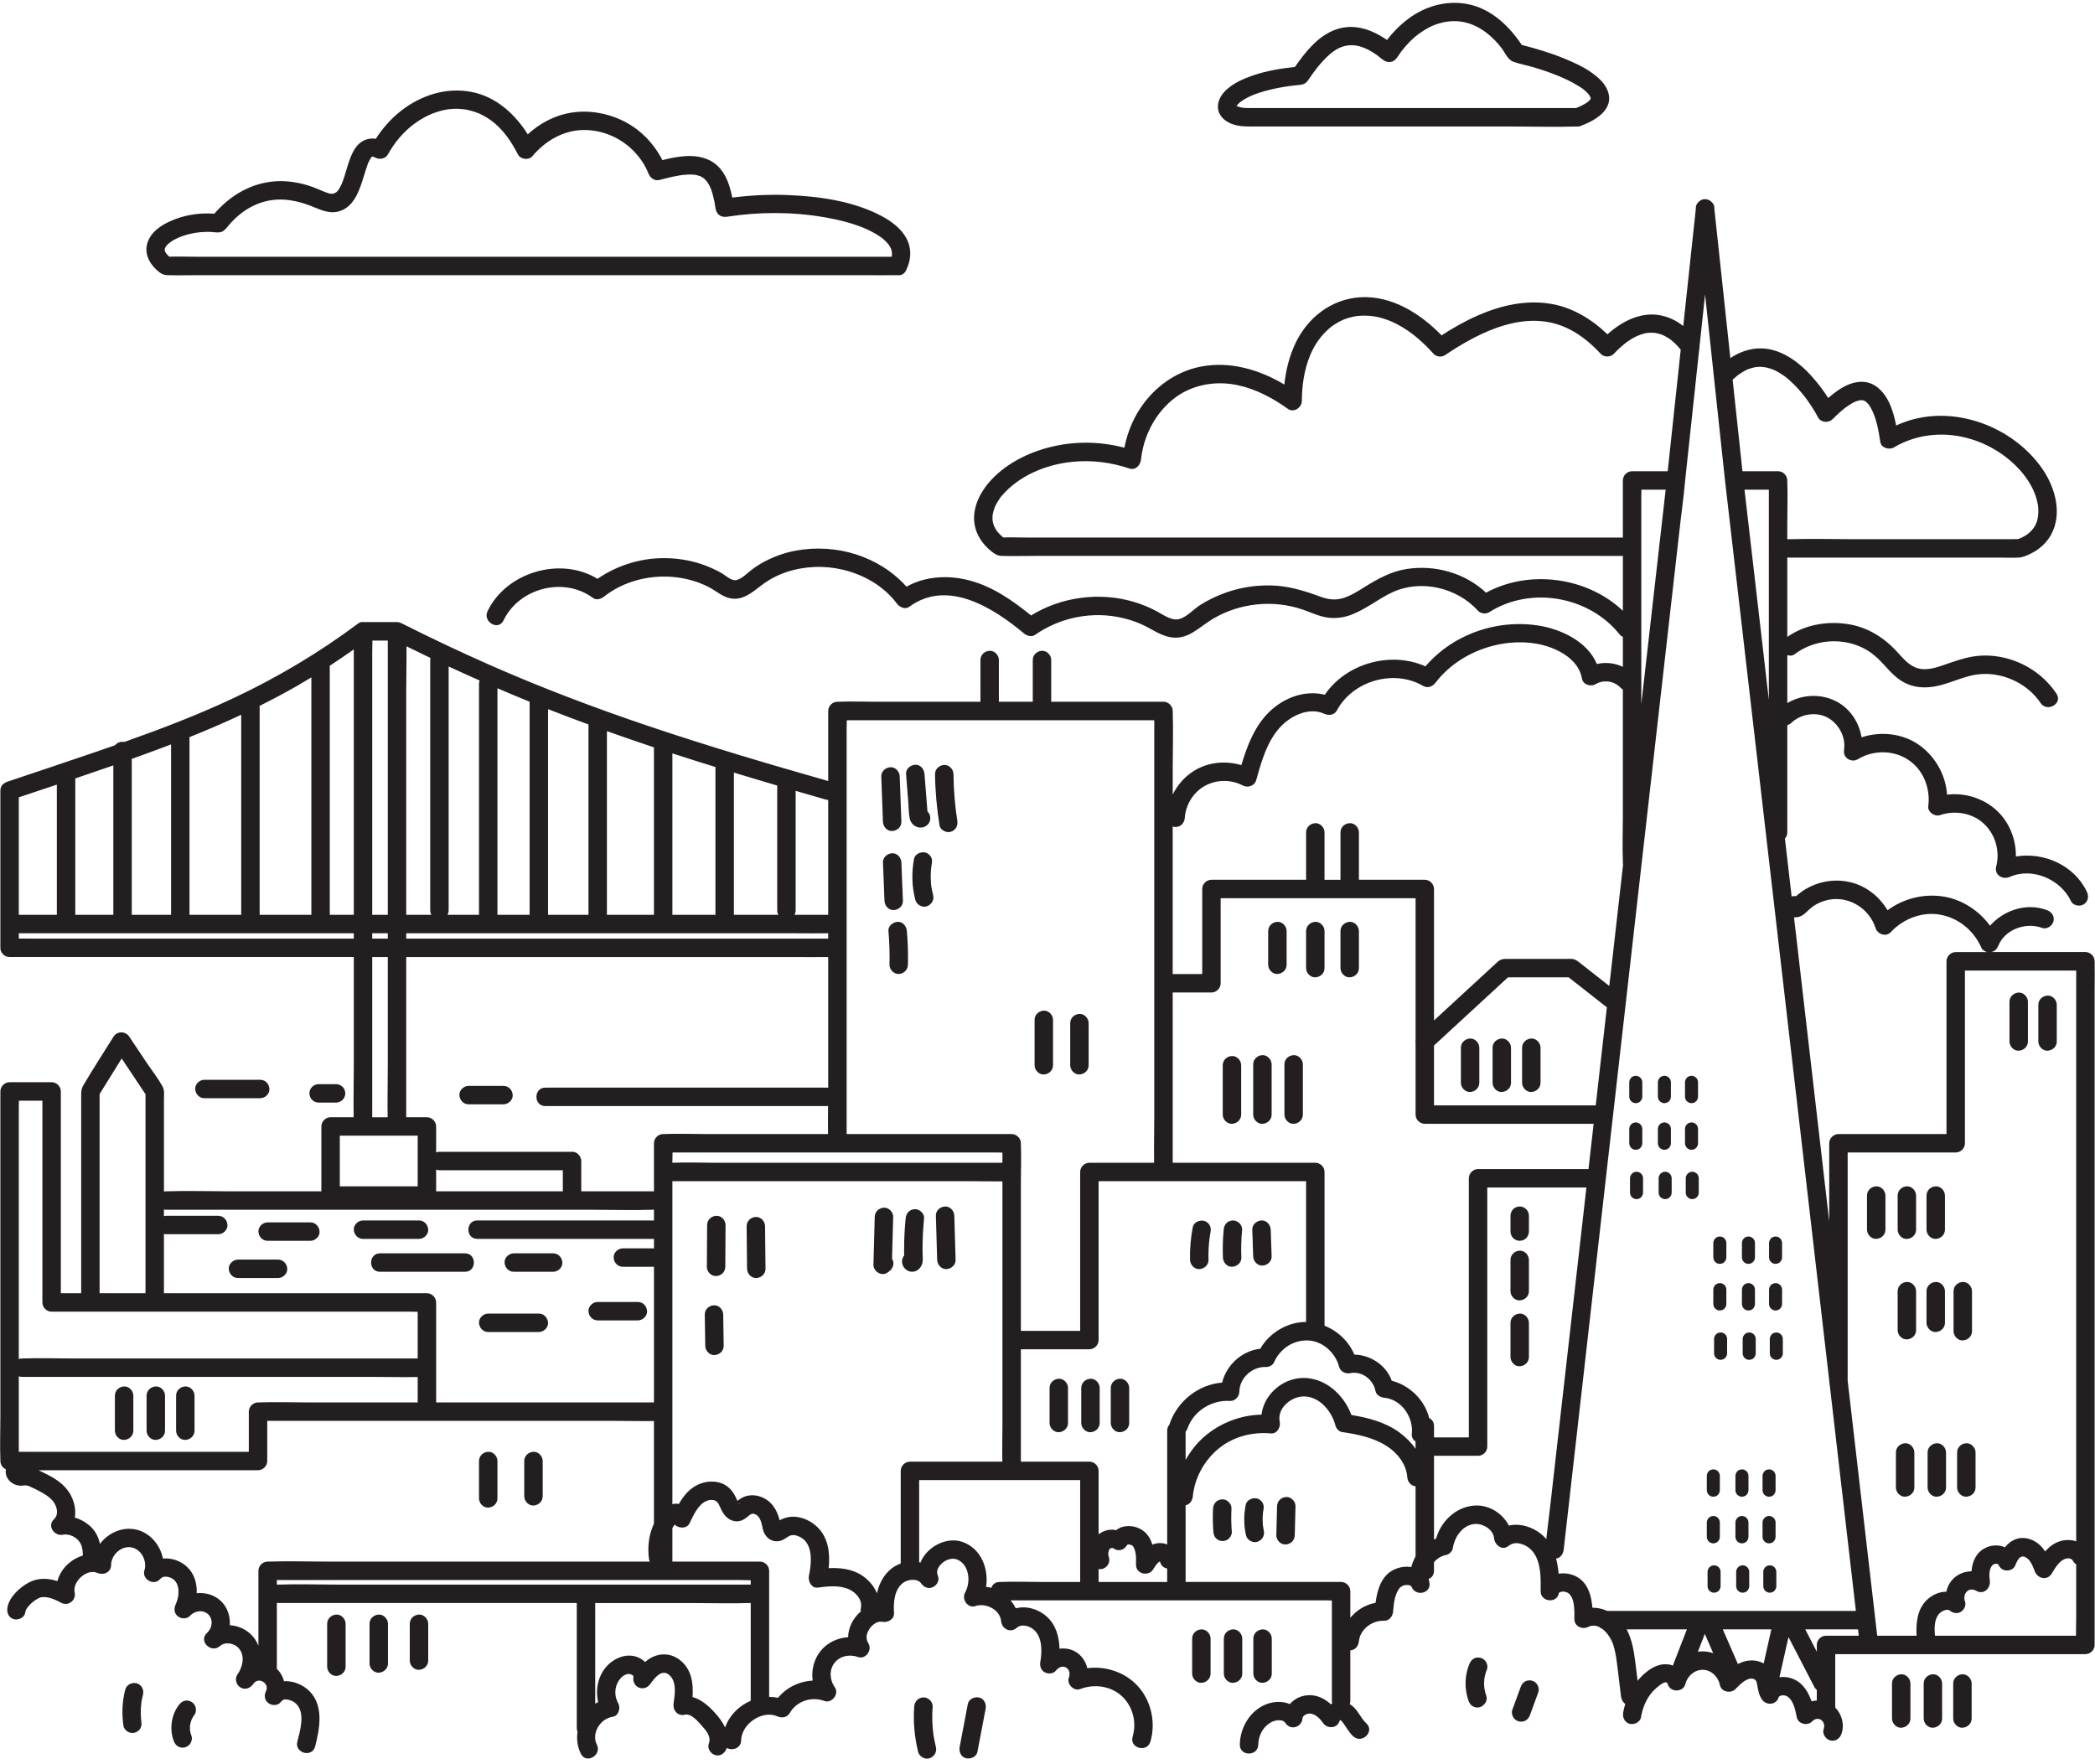 <?xml version="1.0" encoding="UTF-8"?><svg xmlns="http://www.w3.org/2000/svg" xmlns:xlink="http://www.w3.org/1999/xlink" height="478.5" preserveAspectRatio="xMidYMid meet" version="1.0" viewBox="23.4 208.4 568.2 478.5" width="568.2" zoomAndPan="magnify"><g id="change1_1"><path d="M446.284,640.346C446.39,640.316,446.274,640.462,446.284,640.346L446.284,640.346z M446.274,640.349 c0.004-0.002,0.007-0.002,0.01-0.003c0.001-0.005,0-0.007,0.001-0.013c-0.003,0.002-0.005,0.003-0.008,0.005 C446.275,640.342,446.275,640.344,446.274,640.349z M591.5,476.648c0,5.102,0,10.203,0,15.304c0,7.062,0,14.125,0,21.187 c0,8.355,0,16.708,0,25.062c0,9,0,18.001,0,27.001c0,8.874,0,17.749,0,26.623c0,8.102,0,16.204,0,24.306c0,6.642,0,13.285,0,19.928 c0,4.51,0,9.021,0,13.531c0,1.648,0,3.295,0,4.942c0,1.354-1.148,2.5-2.5,2.5c-2.902,0-5.805,0-8.707,0c-12.628,0-25.256,0-37.884,0 c-7.088,0-14.175,0-21.263,0c0,4.824,0,9.647,0,14.472c1.824,1.84,2.565,4.695,1.689,7.171c-0.453,1.277-1.693,2.126-3.075,1.746 c-1.235-0.34-2.197-1.803-1.747-3.075c0.738-2.083-1.478-3.778-3.116-2.078c-1.255,1.302-3.785,0.745-4.179-1.103 c-0.385-1.808-0.787-4.348-2.391-5.538c-0.561-0.417-1.164-0.496-1.762-0.393c-0.313,0.055-0.383,0.173-0.635,0.263 c0.198-0.07,0.008,0.068-0.06,0.096c-0.016,0.033-0.032,0.069-0.045,0.109c-0.654,2.143-3.36,2.357-4.569,0.598 c-0.774-1.128-1-2.415-1.239-3.731c-0.119-0.654-0.197-1.4-0.738-1.691c-1.824-0.983-4.07,1.515-5.223,2.648 c-1.268,1.249-3.792,0.787-4.179-1.102c-0.446-2.185-2.221-4.056-4.547-4.142c-2.297-0.086-4.27,1.664-4.814,3.815 c-0.606,2.397-4.199,2.364-4.821,0c-0.413-1.571-3.672,1.626-4.099,2.114c-1.721,1.964-2.706,4.406-3.137,6.959 c-0.227,1.339-1.876,2.075-3.075,1.746c-1.395-0.384-1.971-1.746-1.746-3.075c0.131-0.777,0.332-1.547,0.566-2.309 c-0.657-0.453-1.057-1.234-1.161-2.094c-0.318-2.621-0.637-5.243-0.955-7.864c-0.249-2.04-0.508-4.088-1.134-6.054 c-0.454-1.427-1.559-3.288-3-4.361c-0.312-0.108-0.577-0.272-0.795-0.48c-0.924-0.451-1.945-0.554-3.003-0.032 c-1.655,0.817-3.775-0.159-3.762-2.158c0.015-2.11,0.181-5.686-1.647-7.013c-0.258-0.186-0.435-0.24-0.87-0.346 c-0.111-0.026-0.168-0.044-0.206-0.057c-0.039,0.003-0.098,0.004-0.212,0.001c-0.062-0.002-0.44,0.025-0.509,0.019 c-0.175,0.034-0.353,0.074-0.517,0.138c-0.233,0.089,0.137-0.055-0.149,0.102c0.002-0.012-0.004-0.009,0.001-0.026 c-0.004,0.015-0.005,0.018-0.009,0.031c-0.013,0.007-0.018,0.011-0.032,0.018c0.018-0.009,0.017-0.002,0.029-0.007 c-0.186,0.658,0.093-0.521-0.112,0.301c-0.686,2.763-4.942,2.13-4.91-0.665c0.039-3.49,0.183-7.811-2.105-10.725 c-0.829-1.057-2.022-1.82-3.31-2.164c-1.338-0.358-2.331-0.173-3.456,0.69c-1.648,1.266-3.628-0.507-3.762-2.159 c-0.203-2.518-3.268-4.233-5.6-3.86c-3.206,0.513-5.133,3.642-5.619,6.606c-0.129,0.786-0.977,1.597-1.746,1.746 c-1.338,0.261-2.487,0.983-3.33,1.954c0,0.786,0,1.572,0,2.358c0,1.139-0.628,1.865-1.436,2.199 c0.032,0.243,0.075,0.486,0.143,0.728c0.88,3.149-3.731,4.303-4.821,1.329c0.114,0.311-0.27-0.244-0.006-0.014 c-0.106-0.093-0.146-0.136-0.161-0.159c-0.034-0.017-0.069-0.034-0.128-0.064c-0.353-0.188-0.011-0.014-0.243-0.087 c-0.073-0.023-0.312-0.063-0.359-0.076c-0.803-0.073-1.394,0.046-2.081,0.584c-0.556,0.435-1.159,1.739-1.414,2.668 c-0.357,1.292-0.479,2.611-0.584,3.941c-0.104,1.302-1.073,2.56-2.5,2.5c-3.156-0.132-6.448,2.266-6.775,5.552 c-0.129,1.294-0.97,2.394-2.33,2.482c0,4.575,0,9.15,0,13.726c0,0.321-0.061,0.6-0.15,0.857c2.099,1.2,2.857,3.715,4.485,5.196 c2.386,2.171-1.16,5.696-3.536,3.535c-1.188-1.082-1.873-2.498-2.831-3.757c-0.098-0.128-0.21-0.284-0.428-0.489 c-0.102-0.096-0.205-0.147-0.246-0.174c-0.064,0.021-0.142,0.063-0.167,0.151c-0.615,2.162-3.386,2.339-4.569,0.597 c-0.779-1.146-1.97-2.354-3.425-2.503c-0.835-0.085-2.05,0.507-2.101,1.269c-0.163,2.457-3.294,3.423-4.658,1.262 c-0.332-0.525-0.929-0.719-1.653-0.727c-0.895-0.01-1.727,0.236-2.526,0.736c-1.995,1.246-3.133,3.572-3.164,5.882 c-0.043,3.221-5.043,3.219-5,0c0.057-4.255,2.366-8.526,6.21-10.524c2.288-1.189,5.079-1.433,7.367-0.479 c1.187-1.377,2.931-2.268,4.876-2.401c2.401-0.164,4.522,0.891,6.229,2.447c0.123-0.072,0.251-0.137,0.38-0.198 c-0.055-0.21-0.093-0.432-0.093-0.68c0-1.237,0-2.475,0-3.712c0-7.85,0-15.698,0-23.548c-0.442-0.013-0.884-0.026-1.316-0.026 c-2.534,0-5.068,0-7.603,0c-7.711,0-15.421,0-23.131,0c-8.916,0-17.831,0-26.746,0c-7.368,0-14.736,0-22.104,0 c-2.086,0-4.172,0-6.258,0c0.558,0.656,1.043,1.375,1.43,2.15c2.885-0.743,6.102,0.169,8.418,2.265 c2.478,2.243,3.353,5.443,3.438,8.685c1.463-0.181,2.975,0.05,4.261,0.771c1.688,0.948,2.852,2.657,3.289,4.527 c4.653-0.634,9.582,0.878,12.998,4.138c4.164,3.973,5.725,10.29,4.104,15.775c-0.912,3.084-5.735,1.763-4.821-1.329 c1.135-3.839,0.103-8.124-2.817-10.911c-3.035-2.896-7.575-3.486-11.408-2.023c-1.724,0.657-3.708-1.365-3.075-3.076 c0.352-0.951,0.286-2.206-0.792-2.783c-1.002-0.537-2.071,0.021-2.762,0.903c-0.672,0.86-2.153,0.903-3.029,0.391 c-1.023-0.599-1.337-1.714-1.148-2.823c0.454-2.67,0.562-6.092-1.316-8.261c-1.285-1.484-3.758-2.135-5.042-0.985 c-1.697,1.52-4.053,0.396-4.268-1.768c-0.314-3.176-4.209-5.041-6.951-4.113c-2.136,0.724-3.839-1.868-2.823-3.672 c1.574-2.795,1.173-7.408-1.984-8.867c-1.252-0.579-2.774-0.223-3.953,0.661c-0.657,0.492-1.237,1.235-1.448,1.747 c-0.193,0.469-0.219,0.732-0.213,1.016c0.006,0.318,0.076,0.577,0.26,1.064c0.446,1.184-0.396,2.487-1.447,2.949 c-1.185,0.521-2.425,0.004-3.122-1.023c-0.937-1.379-3.55-1.22-4.969-0.123c-2.37,1.83-2.593,5.386-2.411,8.111 c0.116,1.731-1.682,2.704-3.165,2.411c-0.576-0.114-1.23-0.003-1.852,0.362c-0.625,0.366-1.159,0.849-1.552,1.423 c-0.975,1.425-1.181,2.789-0.368,4.095c1.104,1.773-0.754,4.424-2.823,3.672c-2.229-0.81-4.888-0.338-6.395,1.618 c-1.52,1.975-1.249,4.691,0.123,6.633c1.229,1.739-0.836,4.411-2.823,3.673c-3.473-1.291-7.517-0.021-9.41,3.256 c-0.739,1.28-2.187,1.434-3.421,0.897c-4.086-1.781-9.679,2.089-9.768,6.509c-0.044,2.219-2.435,2.907-3.894,2.065 c-0.024,0.068-0.047,0.137-0.071,0.204c-0.517,1.253-1.639,2.141-3.075,1.746c-1.239-0.341-2.191-1.801-1.746-3.075 c0.761-1.846-0.666-3.542-1.866-4.869c-1.01-1.116-2.876-3.432-4.594-3.014c-2.019,0.49-3.34-1.215-3.075-3.075 c0.343-2.41,0.936-6.008-1.277-7.771c-2.041-1.627-3.934,0.979-5.043,2.512c-1.704,2.355-5.031,0.894-4.569-1.927 c0.085-0.521-0.996-0.827-1.375-0.791c-1.015,0.095-1.913,0.843-2.486,1.644c-1.319,1.843-1.386,4.355-0.281,6.304 c0.715,1.261,0.154,3.427-1.494,3.673c-3.428,0.512-5.812,4.534-4.3,7.528c1.448,2.868-2.867,5.397-4.317,2.523 c-0.939-1.858-1.2-3.957-0.912-5.984c-0.129-0.296-0.205-0.637-0.205-1.027c0-1.493,0-2.986,0-4.479c0-9.807,0-19.612,0-29.419 c-0.224,0-0.448,0-0.672,0c-12.363,0-24.726,0-37.089,0c-10.182,0-20.363,0-30.544,0c-4.238,0-8.477,0-12.715,0 c-0.115,0-0.216-0.021-0.323-0.032c0,5.966,0,11.932,0,17.898c0.966,0.917,1.619,2.082,1.938,3.341 c2.481-0.144,5.135,0.937,6.878,2.67c3.991,3.971,2.81,10.185,1.561,15.045c-0.801,3.12-5.622,1.789-4.821-1.329 c0.73-2.84,2.01-7.227,0.128-9.741c-0.682-0.911-1.616-1.418-2.646-1.635c-0.941-0.197-1.389-0.091-2.067,0.733 c-0.802,0.975-2.366,0.88-3.282,0.195c-1.031-0.77-1.205-2.117-0.644-3.225c1.088-2.147-2.103-4.097-3.487-1.902 c-0.795,1.096-2.157,1.636-3.42,0.896c-1.137-0.665-1.617-2.278-0.897-3.421c1.455-2.006,2.221-5.091,0.49-7.148 c-1.278-1.518-3.804-1.903-5.155-0.676c-2.396,2.129-5.927-1.362-3.536-3.535c1.411-1.254,1.79-3.568,0.42-4.981 c-1.373-1.416-3.717-1.097-4.987,0.29c-0.856,0.935-2.327,0.909-3.283,0.196c-1.059-0.792-1.164-2.095-0.644-3.226 c0.891-1.937,1.289-4.841-0.253-6.511c-0.523-0.567-1.376-0.935-1.993-1.015c-0.952-0.125-1.453,0.054-2.042,0.698 c-1.681,1.837-4.915-0.08-4.179-2.433c0.744-2.378-0.646-5.537-3.313-6.192c-2.798-0.688-5.7,1.892-5.717,4.701 c-0.012,2.07-2.075,2.882-3.762,2.159c-2.853-1.222-6.764,2.4-6.132,5.283c0.468,2.138-1.701,3.888-3.673,2.823 c-1.283-0.693-2.663-1.357-4.134-1.511c-1.034-0.109-1.576,0.043-2.318,0.468c-0.9,0.516-1.7,1.181-2.378,1.967 c-0.569,0.658-0.806,1.057-0.914,1.791c-0.197,1.345-1.899,2.069-3.075,1.746c-1.415-0.389-1.941-1.741-1.746-3.075 c0.428-2.919,3.381-5.59,5.855-6.893c2.508-1.32,5.166-1.169,7.699-0.354c0.527-1.918,1.647-3.666,3.254-4.975 c1.133-0.923,2.369-1.588,3.661-1.977c-0.051-1.729-0.189-3.166-1.541-4.417c-1.062-0.983-2.602-1.465-3.871-1.215 c-2.312,0.456-4.362-2.354-2.432-4.179c1.003-0.949,1.029-2.323,0.465-3.709c-0.647-1.589-2.239-2.708-3.713-3.55 c-0.997-0.569-2.038-1.073-3.085-1.543c-0.383-0.171-0.771-0.36-1.19-0.396c-0.534-0.045-1.087,0.11-1.627,0.077 c-2.421-0.148-4.297-2.161-3.882-4.426c-0.872-0.396-1.497-1.279-1.497-2.276c0-0.058,0.002-0.115,0-0.172 c-0.153-4.045,0-8.125,0-12.172c0-8.345,0-16.69,0-25.035c0-9.651,0-19.303,0-28.954c0-7.978,0-15.955,0-23.932 c0-3.321,0-6.644,0-9.965c0-1.354,1.148-2.5,2.5-2.5c3.798,0,7.596,0,11.394,0c1.354,0,2.5,1.148,2.5,2.5c0,2.354,0,4.707,0,7.061 c0,10.293,0,20.587,0,30.88c0,5.596,0,11.19,0,16.785c1.84,0,3.679,0,5.519,0c0-2.861,0-5.723,0-8.584c0-13.056,0-26.111,0-39.167 c0-1.86,0-3.721,0-5.581c0-1.12-0.027-2.005,0.573-3.028c2.612-4.456,5.457-8.791,8.182-13.18c1.027-1.655,3.272-1.568,4.317,0 c1.506,2.259,3.012,4.518,4.517,6.776c1.485,2.227,3.234,4.422,4.517,6.774c0.54,0.991,0.343,2.418,0.343,3.509 c0,2.108,0,4.217,0,6.325c0,6.198,0,12.396,0,18.594c0.195-0.046,0.401-0.076,0.628-0.076c0.074,0,0.149,0.002,0.224,0 c5.321-0.174,10.677,0,16,0c8.615,0,17.231,0,25.846,0c0-5.863,0-11.727,0-17.59c0-1.354,1.148-2.5,2.5-2.5c1.105,0,2.211,0,3.316,0 c0.979,0,1.957,0,2.935,0c-0.079-4.689,0.043-9.399,0.043-14.083c0-9.79,0-19.579,0-29.368c-6.073,0-12.146,0-18.219,0 c-9.709,0-19.418,0-29.128,0c-7.96,0-15.92,0-23.879,0c-5.402,0-10.803,0-16.205,0c-1.975,0-3.949,0-5.924,0 c-0.741,0-1.303-0.271-1.703-0.679c-0.017-0.015-0.032-0.031-0.048-0.046c-0.027-0.028-0.056-0.055-0.08-0.085 c-0.401-0.4-0.669-0.957-0.669-1.691c0-1.742,0-3.483,0-5.226c0-12.462,0-24.923,0-37.385c0-1.031,0.514-1.728,1.209-2.099 c0.186-0.122,0.388-0.232,0.626-0.312c8.14-2.74,16.295-5.436,24.417-8.229c1.618-0.556,3.236-1.116,4.852-1.682 c0.577-0.756,1.596-1.053,2.523-0.893c10.093-3.576,20.103-7.407,29.792-11.975c11.876-5.598,23.162-12.327,33.675-20.196 c0.426-0.318,0.946-0.408,1.46-0.341c3.008,0,6.015,0,9.023,0c0.399,0,0.775,0.109,1.114,0.284c0.05,0.022,0.098,0.032,0.148,0.057 c7.983,4.016,16.058,7.847,24.239,11.444c13.917,6.12,28.145,11.503,42.548,16.366c16.151,5.452,32.504,10.287,48.896,14.959 c0-2.442,0-4.885,0-7.327c0-3.891,0-7.78,0-11.67c0-1.354,1.148-2.5,2.5-2.5c0.052,0,0.104,0.002,0.156,0 c3.57-0.142,7.175,0,10.747,0c7.353,0,14.706,0,22.06,0c1.941,0,3.882,0,5.823,0c0-0.273,0-0.547,0-0.82c0-3.5,0-6.999,0-10.499 c0-1.401,1.146-2.439,2.5-2.5c1.35-0.061,2.5,1.192,2.5,2.5c0,0.495,0,0.99,0,1.485c0,3.278,0,6.556,0,9.834 c3.064,0,6.129,0,9.194,0c0-3.773,0-7.546,0-11.319c0-1.401,1.145-2.439,2.5-2.5c1.35-0.061,2.5,1.192,2.5,2.5 c0,0.571,0,1.142,0,1.712c0,3.202,0,6.404,0,9.606c0.206,0,0.411,0,0.616,0c7.023,0,14.047,0,21.07,0c2.924,0,5.847,0,8.771,0 c1.354,0,2.5,1.148,2.5,2.5c0,0.07-0.003,0.142,0,0.212c0.172,5.039,0,10.114,0,15.154c0,2.431,0,4.861,0,7.291 c1.287-2.593,3.233-4.844,5.765-6.417c3.847-2.391,8.585-2.827,12.848-1.55c1.602-5.376,3.707-10.849,7.857-14.714 c4.006-3.73,9.532-5.68,14.783-4.375c5.787-8.537,17.884-11.903,27.279-7.705c2.371-2.713,5.124-5.037,8.272-6.857 c6.671-3.856,14.533-5.374,22.149-4.245c6.301,0.934,13.506,4.333,16.085,10.468c2.359-0.551,4.876-0.276,7.053,0.775 c0-2.713,0-5.427,0-8.141c-0.32-0.117-0.609-0.305-0.829-0.583c-8.264-10.44-24.153-13.278-35.43-6.099 c-0.896,0.57-2.315,0.4-3.029-0.391c-5.651-6.257-15.422-8.616-23.191-5.029c-3.859,1.782-7.14,4.572-11.14,6.095 c-2.007,0.764-4.168,1.068-6.301,0.8c-2.448-0.307-4.609-1.395-6.916-2.189c-8.007-2.757-17.095-1.804-24.373,2.52 c-3.907,2.321-6.879,6.015-11.896,4.901c-2.332-0.518-4.367-1.903-6.471-2.965c-1.863-0.941-3.837-1.626-5.863-2.121 c-8.216-2.007-17.052-0.315-23.973,4.515c-0.953,0.665-2.228,0.28-3.029-0.391c-8.24-6.895-20.709-14.837-31.079-7.234 c-1.187,0.87-2.678,0.096-3.42-0.896c-3.545-4.735-8.952-7.804-14.646-9.148c-5.021-1.186-10.346-0.99-15.245,0.642 c-2.43,0.809-4.756,2.027-6.79,3.587c-2.641,2.025-5.323,4.395-8.921,3.428c-1.765-0.474-3.214-1.734-4.785-2.608 c-1.132-0.63-2.301-1.171-3.522-1.604c-2.864-1.016-5.849-1.547-8.887-1.576c-5.891-0.056-11.904,1.73-16.559,5.41 c-0.811,0.641-2.072,1.101-3.03,0.391c-7.91-5.871-20.042-2.714-24.271,6.1c-1.393,2.903-5.703,0.364-4.317-2.523 c5.084-10.593,19.82-14.909,29.809-8.766c5.7-3.917,12.54-5.906,19.503-5.58c3.23,0.151,6.473,0.749,9.506,1.878 c1.613,0.6,3.196,1.314,4.687,2.178c1.174,0.68,2.719,2.273,4.179,1.821c1.517-0.469,2.838-1.936,4.086-2.865 c1.068-0.795,2.192-1.51,3.371-2.13c2.649-1.396,5.521-2.407,8.467-2.949c10.966-2.018,22.579,1.497,30.015,9.775 c5.125-2.899,11.48-3.182,17.117-1.682c6.278,1.67,11.68,5.436,16.667,9.495c8.17-5.071,18.555-6.424,27.778-3.718 c2.182,0.641,4.308,1.519,6.314,2.585c1.788,0.951,4.131,2.741,6.278,2.053c1.994-0.639,3.653-2.56,5.391-3.689 c1.857-1.206,3.844-2.171,5.897-2.994c4.188-1.678,8.788-2.479,13.296-2.391c4.797,0.094,9.027,1.411,13.479,3.042 c2.138,0.784,4.073,1.061,6.271,0.376c2.032-0.633,3.867-1.811,5.663-2.927c3.625-2.252,7.243-4.288,11.523-4.948 c7.702-1.187,15.819,1.091,21.511,6.429c11.725-6.377,27.445-4.252,37.108,4.911c0-0.096,0-0.191,0-0.286c0-4.865,0-9.73,0-14.595 c-2.522,0.011-5.045-0.008-7.565-0.008c-6.587,0-13.175,0-19.762,0c-8.871,0-17.742,0-26.613,0c-9.946,0-19.893,0-29.84,0 c-9.923,0-19.846,0-29.77,0c-8.801,0-17.601,0-26.401,0c-6.491,0-12.982,0-19.474,0c-3.027,0-6.071,0.091-9.097,0 c-1.066-0.032-1.86-0.54-2.696-1.196c-1.995-1.567-3.59-3.649-4.321-6.101c-1.467-4.917,1.012-9.899,4.337-13.428 c4.251-4.512,10.224-7.428,16.191-8.867c6.511-1.571,13.352-1.457,19.811,0.247c0.637-3.196,1.729-6.274,3.356-9.136 c3.665-6.439,9.949-11.402,17.285-12.842c7.988-1.568,15.893,0.777,22.745,4.84c0.402-3.856,1.336-7.64,3.002-11.171 c3.302-6.997,9.809-12.047,17.646-12.495c8.499-0.485,16.236,4.419,21.993,10.335c3.173-2.05,6.458-3.931,9.926-5.435 c6.195-2.687,12.802-4.22,19.553-3.145c5.958,0.949,11.21,4.168,15.511,8.296c4.803-4.289,10.966-7.043,17.316-4.226 c1.133,0.502,2.229,1.179,3.245,1.975c0.25-2.327,0.499-4.654,0.748-6.981c0.891-8.309,1.781-16.617,2.671-24.926 c-0.081-0.756,0.331-1.441,0.921-1.905c0.406-0.364,0.933-0.595,1.579-0.595c0.601,0,1.101,0.205,1.499,0.532 c0.635,0.463,1.086,1.18,1.001,1.968c0.326,3.04,0.651,6.081,0.978,9.121c1.124,10.494,2.248,20.987,3.373,31.481 c2.15-1.424,4.558-2.399,7.211-2.599c5.952-0.447,11.256,3.466,15.004,7.699c1.568,1.771,3.043,3.701,4.326,5.729 c0.908-0.79,1.852-1.54,2.848-2.215c2.885-1.956,6.741-3.178,9.911-1.101c3.456,2.265,4.874,6.677,5.67,10.772 c0.719-0.324,1.445-0.629,2.186-0.9c13.43-4.924,29.51,1.121,37.496,12.705c3.469,5.031,5.444,12.105,2.353,17.792 c-1.207,2.221-3.233,4.048-5.503,5.141c-1.026,0.494-2.171,1.024-3.332,1.088c-1.729,0.095-3.491,0-5.223,0 c-3.898,0-7.796,0-11.694,0c-9.9,0-19.8,0-29.7,0c-5.244,0-10.489,0-15.733,0c-0.133,0-0.251-0.021-0.372-0.037 c0,4.9,0,9.801,0,14.702c0,2.283,0,4.566,0,6.85c4.701-3.284,10.628-4.338,16.255-3.504c5.41,0.802,9.904,3.587,13.547,7.577 c1.67,1.829,3.366,3.927,5.893,4.506c2.697,0.618,5.617-0.574,8.125-1.442c2.798-0.97,5.559-1.855,8.536-2.045 c2.592-0.166,5.267,0.165,7.758,0.894c5.264,1.541,9.834,4.85,12.887,9.403c1.799,2.683-2.534,5.183-4.317,2.524 c-2.851-4.252-7.691-7.074-12.749-7.729c-2.326-0.301-4.661-0.112-6.915,0.511c-2.742,0.757-5.356,1.94-8.138,2.561 c-2.93,0.654-5.869,0.647-8.635-0.616c-2.406-1.098-4.229-3.114-5.979-5.031c-1.597-1.749-3.219-3.279-5.322-4.4 c-1.909-1.018-4.073-1.675-6.224-1.909c-4.57-0.496-9.075,0.643-12.756,3.413c-0.566,0.426-1.301,0.446-1.965,0.224 c0,4.336,0,8.673,0,13.01c3.98-2.346,9.035-2.643,13.241-0.482c3.827,1.966,6.208,5.694,6.902,9.768 c5.159-1.704,11.131-1.09,15.606,2.076c4.368,3.09,7.237,8.152,7.575,13.472c4.841-0.585,9.903,0.979,13.501,4.324 c3.43,3.188,5.226,7.821,5.177,12.445c7.586-1.254,15.857,2.379,19.253,9.586c0.577,1.227,0.354,2.689-0.897,3.421 c-1.092,0.639-2.845,0.324-3.42-0.896c-2.8-5.941-10.513-9.268-16.609-6.566c-1.925,0.854-4.262-0.543-3.672-2.823 c1.073-4.15-0.212-8.706-3.366-11.632c-3.173-2.943-7.871-3.669-11.893-2.299c-1.397,0.476-3.371-0.83-3.165-2.411 c0.605-4.627-1.153-9.511-5.006-12.304c-4.13-2.995-9.832-3.058-14.144-0.431c-0.873,0.531-1.988,0.394-2.777-0.195 c-0.889-0.664-1.033-1.606-0.896-2.628c0.461-3.426-1.654-7.07-4.691-8.591c-3.119-1.562-7.15-0.816-9.645,1.549 c-0.34,0.321-0.705,0.51-1.073,0.61c0,6.516,0,13.03,0,19.546c0,3.172,0,6.343,0,9.515c0,0.722-0.259,1.271-0.647,1.67 c0.607,5.247,1.215,10.494,1.822,15.741c0.3-0.1,0.626-0.148,0.979-0.121c0.077,0.006,0.15,0.024,0.226,0.036 c0.14-0.124,0.273-0.253,0.417-0.372c0.55-0.455,1.126-0.893,1.727-1.279c1.233-0.794,2.612-1.412,4.012-1.85 c2.761-0.865,5.782-0.969,8.595-0.29c4.261,1.027,7.861,3.894,10.064,7.611c4.403-3.28,10.092-4.645,15.551-3.659 c4.854,0.877,9.32,3.839,12.232,7.846c3.76-4.247,9.893-6.3,15.451-4.229c1.27,0.474,2.13,1.676,1.746,3.075 c-0.336,1.221-1.811,2.218-3.076,1.746c-4.287-1.598-10.013,0.277-11.859,4.809c-0.368,0.904-0.954,1.529-1.898,1.737 c8.507,0,17.013,0,25.52,0c1.354,0,2.5,1.148,2.5,2.5c0,0.103-0.003,0.207,0,0.31C591.561,471.838,591.5,474.248,591.5,476.648z M512.858,456.19c-0.818,0.727-1.896,1.1-2.89,0.998c1.699,14.675,3.398,29.35,5.097,44.024c1.485,12.823,2.97,25.646,4.454,38.469 c0-7.068,0-14.138,0-21.206c0-1.354,1.149-2.5,2.5-2.5c1.312,0,2.625,0,3.938,0c8.455,0,16.911,0,25.366,0c0-1.214,0-2.428,0-3.642 c0-8.835,0-17.669,0-26.503c0-5.567,0-11.135,0-16.703c0-1.355,1.148-2.5,2.5-2.5c1.474,0,2.946,0,4.42,0c1.38,0,2.759,0,4.139,0 c-0.662-0.151-1.31-0.54-1.572-1.14c-2.003-4.569-5.974-7.949-10.894-8.954c-4.987-1.019-10.258,0.975-13.668,4.646 c-1.332,1.436-3.63,0.617-4.178-1.103c-1.626-5.102-6.85-8.52-12.187-7.731c-1.354,0.2-2.688,0.658-3.884,1.318 C514.753,454.353,513.905,455.258,512.858,456.19z M503.143,348.217c0-2.338,0-4.676,0-7.015c-2.201,0-4.402,0-6.603,0 c0.399,3.424,0.793,6.848,1.189,10.272c0.997,8.614,1.994,17.229,2.992,25.843c0.807,6.971,1.613,13.941,2.421,20.913 c0-9.097,0-18.193,0-27.29C503.143,363.366,503.143,355.792,503.143,348.217z M493.323,311.382c0.085,0.798,0.171,1.597,0.257,2.395 c0.801,7.475,1.602,14.95,2.402,22.425c3.22,0,6.44,0,9.66,0c1.355,0,2.5,1.148,2.5,2.5c0,0.056-0.002,0.112,0,0.168 c0.151,3.87,0,7.776,0,11.649c0,1.386,0,2.771,0,4.157c0.121-0.016,0.239-0.037,0.372-0.037c0.091,0,0.182,0.003,0.272,0 c5.814-0.17,11.66,0,17.477,0c9.489,0,18.978,0,28.467,0c3.686,0,7.372,0,11.058,0c1.139,0,2.277,0,3.415,0 c0.443,0,0.976-0.071,1.437-0.021c0.221-0.079,0.447-0.153,0.669-0.225c0.023-0.007,0.032-0.01,0.051-0.016 c0.155-0.073,0.312-0.143,0.467-0.219c0.421-0.211,0.83-0.446,1.223-0.706c0.079-0.053,0.296-0.211,0.365-0.257 c0.193-0.158,0.385-0.319,0.565-0.491c0.756-0.717,1.325-1.503,1.664-2.339c0.532-1.311,0.644-2.59,0.567-3.997 c-0.043-0.8-0.04-0.794-0.223-1.655c-0.129-0.608-0.294-1.209-0.488-1.799c-0.731-2.216-2.199-4.635-3.806-6.503 c-8.461-9.837-23.233-13.427-34.65-6.656c-1.254,0.744-3.428,0.131-3.672-1.494c-0.469-3.113-1.091-6.587-2.527-9.157 c-0.133-0.238-0.28-0.465-0.422-0.698c-0.064-0.096-0.13-0.19-0.196-0.283c-0.143-0.165-0.284-0.328-0.439-0.481 c-0.027-0.027-0.189-0.165-0.295-0.258c-0.109-0.07-0.273-0.181-0.303-0.201c-0.042-0.029-0.069-0.048-0.098-0.068 c-0.158-0.048-0.32-0.093-0.477-0.146c-0.023-0.008-0.033-0.012-0.052-0.018c-0.169,0.001-0.346-0.002-0.514-0.011 c-0.052-0.003-0.078-0.007-0.112-0.01c-0.008,0.002-0.008,0.004-0.017,0.006c-0.371,0.119-0.763,0.19-1.138,0.309 c-0.043,0.014-0.115,0.043-0.183,0.072c-0.186,0.087-0.37,0.173-0.552,0.269c-0.406,0.214-0.8,0.451-1.185,0.703 c-0.384,0.251-0.758,0.52-1.124,0.797c-0.075,0.06-0.196,0.156-0.252,0.202c-0.23,0.19-0.46,0.381-0.687,0.576 c-0.825,0.711-1.614,1.463-2.388,2.23c-1.091,1.082-3.183,0.945-3.926-0.506c-0.5-0.974-1.078-1.913-1.671-2.833 c-0.53-0.823-1.086-1.63-1.669-2.417c-0.061-0.084-0.356-0.468-0.384-0.507c-0.137-0.173-0.274-0.347-0.414-0.518 c-0.363-0.446-0.737-0.884-1.121-1.312c-0.825-0.921-1.699-1.799-2.632-2.612c-0.602-0.523-0.833-0.705-1.188-0.956 c-0.494-0.349-0.996-0.684-1.519-0.989c-0.323-0.188-0.653-0.367-0.989-0.533c-0.1-0.049-0.49-0.222-0.549-0.253 c-0.508-0.2-1.026-0.373-1.556-0.506c-0.958-0.24-1.935-0.327-2.947-0.222c-0.072,0.013-0.392,0.058-0.435,0.066 c-0.156,0.032-0.311,0.063-0.467,0.1c-0.318,0.075-0.634,0.165-0.944,0.267c-0.703,0.231-0.825,0.291-1.565,0.698 C495.269,309.707,494.275,310.486,493.323,311.382z M428.096,525.467c8.711,0,17.422,0,26.132,0 c0.184-1.616,0.367-3.232,0.551-4.848c0.28-2.475,0.561-4.948,0.843-7.422c-1.401,0-2.802,0-4.203,0c-8.537,0-17.074,0-25.611,0 c-5.327,0-10.654,0-15.981,0c-1.355,0-2.5-1.149-2.5-2.5c0-2.53,0-5.06,0-7.589c0-3.978,0-7.958,0-11.936 c-0.055-0.273-0.06-0.554,0-0.835c0-6.686,0-13.37,0-20.055c0-6.092,0-12.184,0-18.275c-1.554,0-3.106,0-4.66,0 c-10.366,0-20.731,0-31.099,0c-5.701,0-11.402,0-17.103,0c0,0.229,0,0.459,0,0.689c0,7.461,0,14.922,0,22.383 c0,1.355-1.148,2.5-2.5,2.5c-3.502,0-7.004,0-10.506,0c0,2.147,0,4.293,0,6.439c0,9.915,0,19.83,0,29.744c0,3.332,0,6.663,0,9.994 c5.958,0,11.916,0,17.874,0c6.936,0,13.87,0,20.805,0c1.355,0,2.5,1.148,2.5,2.5c0,1.748,0,3.495,0,5.242 c0,12.153,0,24.306,0,36.459c3.595,1.425,6.562,4.239,8.094,7.829c4.404,0.104,8.628,2.88,10.134,7.083 c4.895,1.273,8.957,5.263,10.154,10.139c0.744,0.357,1.308,1.065,1.308,2.141c0,1.03,0,2.06,0,3.091c3.148,0,6.298,0,9.446,0 c0-2.165,0-4.329,0-6.493c0-13.023,0-26.047,0-39.071c0-8.235,0-16.472,0-24.707c0-1.354,1.148-2.5,2.5-2.5 C425.547,525.467,426.821,525.467,428.096,525.467z M402.964,596.916c1.704,1.253,3.189,2.739,4.361,4.421c0-0.657,0-1.314,0-1.972 c-0.651-0.463-1.119-1.188-1.024-1.985c0.537-4.502-2.702-9.412-7.435-9.888c-1.042-0.104-2.19-0.685-2.411-1.836 c-0.588-3.072-3.69-5.489-6.798-4.844c-1.311,0.271-2.719-0.379-3.075-1.746c-0.967-3.702-4.329-6.859-8.248-7.102 c-4.109-0.254-7.784,2.231-9.411,5.946c-0.332,0.758-1.366,1.268-2.159,1.238c-3.711-0.143-7.164,2.924-7.228,6.702 c-0.022,1.282-1.135,2.589-2.5,2.5c-4.941-0.322-9.901,2.673-11.55,7.435c-0.12,0.347-0.303,0.656-0.528,0.923 c0,1.695,0,3.391,0,5.087c0,0.863,0,1.727,0,2.589c1.32-2.401,3.022-4.591,5.135-6.402c4.295-3.682,9.809-5.807,15.445-5.908 c0.651-5.352,5.536-9.784,11.104-9.949c6.104-0.182,11.249,4.538,13.284,10.041C394.511,592.91,399.184,594.137,402.964,596.916z M339.958,627.278c0-5.399,0-10.799,0-16.198c0-4.885,0-9.771,0-14.655c0-0.718,0.257-1.267,0.643-1.664 c0.018-0.102,0.029-0.204,0.064-0.305c2.107-6.087,7.81-10.572,14.197-11.076c1.171-4.792,5.39-8.642,10.34-9.166 c2.46-4.333,7.434-7.319,12.434-7.274c0-1.16,0-2.319,0-3.479c0-11.568,0-23.138,0-34.706c-1.699,0-3.399,0-5.099,0 c-10.957,0-21.915,0-32.872,0c-6.102,0-12.203,0-18.305,0c0,1.062,0,2.125,0,3.187c0,8.159,0,16.317,0,24.476 c0,5.143,0,10.284,0,15.427c0,1.354-1.148,2.5-2.5,2.5c-6.194,0-12.389,0-18.583,0c0,0.641,0,1.281,0,1.923 c0,6.954,0,13.909,0,20.863c0,2.564,0,5.13,0,7.694c0.699,0,1.397,0,2.095,0c5.496,0,10.992,0,16.488,0c1.354,0,2.5,1.148,2.5,2.5 c0,1.341,0,2.682,0,4.022c0,4.398,0,8.798,0,13.196c1.411-1.117,3.138-1.496,4.772-1.143c0.577-0.47,1.259-0.815,2.068-0.971 c1.59-0.307,3.259-0.06,4.669,0.757c1.646,0.953,2.566,2.461,3.071,4.159c0.589-0.261,1.232-0.42,1.938-0.439 C338.601,626.886,339.308,627.021,339.958,627.278z M329.108,627.384c0.005-0.005,0.011-0.011,0.016-0.016 c0.002-0.002-0.005,0.002-0.001-0.001c-0.003,0.003-0.009,0.008-0.012,0.011C329.11,627.38,329.109,627.382,329.108,627.384z M329.129,627.363c0.016-0.015,0.025-0.024,0.044-0.043c-0.022,0.021-0.034,0.032-0.049,0.047 C329.124,627.366,329.128,627.364,329.129,627.363z M329.29,627.044c-0.012,0.027-0.028,0.048-0.04,0.074 C329.267,627.091,329.281,627.065,329.29,627.044z M329.28,627.308C329.212,627.318,329.205,627.324,329.28,627.308L329.28,627.308z M141.688,531.507c4.727,0,9.455,0,14.182,0c6.726,0,13.452,0,20.178,0c0-0.006,0-0.012,0-0.017c0-1.902,0-3.804,0-5.706 c-0.651,0-1.302,0-1.953,0c-10.505,0-21.009,0-31.514,0c-0.336,0-0.628-0.064-0.893-0.162 C141.688,527.583,141.688,529.545,141.688,531.507z M181.048,523.283c0,0.387,0,0.773,0,1.161c0,2.354,0,4.708,0,7.062 c2.076,0,4.151,0,6.226,0c4.395,0,8.79,0,13.185,0c0.109,0,0.204,0.02,0.305,0.03c0-0.504,0-1.007,0-1.511c0-3.851,0-7.701,0-11.552 c0-1.354,1.149-2.5,2.5-2.5c0.057,0,0.113,0.002,0.17,0c3.808-0.154,7.653,0,11.462,0c7.879,0,15.758,0,23.637,0 c3.148,0,6.295,0,9.443,0c-0.038-2.538-0.016-5.081,0.013-7.622c-0.1,0.011-0.194,0.029-0.301,0.029c-5.658,0-11.316,0-16.974,0 c-19.803,0-39.607,0-59.41,0c-3.222,0-3.217-5,0-5c5.658,0,11.316,0,16.974,0c19.803,0,39.607,0,59.41,0 c0.118,0,0.223,0.021,0.333,0.033c0-9.571,0-19.143,0-28.715c0-2.245,0-4.49,0-6.734c-0.108-0.001-0.216-0.003-0.324,0 c-2.886,0.056-5.778,0-8.665,0c-6.086,0-12.172,0-18.258,0c-8.459,0-16.918,0-25.378,0c-10.009,0-20.018,0-30.027,0 c-10.598,0-21.195,0-31.792,0c0,0.15,0,0.3,0,0.45c0,10.708,0,21.415,0,32.122c0,3.627,0,7.253,0,10.879c1.87,0,3.741,0,5.611,0 c1.355,0,2.5,1.149,2.5,2.5c0,2.343,0,4.685,0,7.028c0.266-0.097,0.558-0.162,0.893-0.162c1.485,0,2.969,0,4.454,0 c10.504,0,21.009,0,31.514,0c0.191-0.008,0.375,0.015,0.555,0.055c0.078,0.017,0.145,0.046,0.218,0.068 c0.066,0.022,0.134,0.036,0.197,0.063c0.412,0.167,0.731,0.439,0.966,0.772C180.83,522.183,181.048,522.725,181.048,523.283z M112.847,389.459c0,2.875,0,5.75,0,8.626c0,12.483,0,24.967,0,37.451c0,6.994,0,13.988,0,20.982c2.169,0,4.339,0,6.509,0 c0-10.463,0-20.926,0-31.388c0-10.708,0-21.415,0-32.122c0-2.829,0-5.659,0-8.488c-2.154,1.535-4.34,3.024-6.556,4.469 C112.825,389.14,112.847,389.293,112.847,389.459z M124.355,456.519c1.407,0,2.814,0,4.222,0c0-10.463,0-20.926,0-31.388 c0-10.708,0-21.415,0-32.122c0-3.626,0-7.253,0-10.879c-1.39,0-2.78,0-4.169,0c-0.013,0.996-0.052,1.994-0.052,2.973 c0,3.704,0,7.407,0,11.111c0,11.162,0,22.323,0,33.485C124.355,438.638,124.355,447.578,124.355,456.519z M165.369,461.519 c-10.598,0-21.195,0-31.792,0c0,0.482,0,0.965,0,1.447c2.444,0,4.889,0,7.333,0c10.676,0,21.352,0,32.028,0 c9.709,0,19.418,0,29.128,0c7.96,0,15.92,0,23.88,0c5.401,0,10.803,0,16.204,0c1.957,0,3.914,0,5.871,0c0-0.482,0-0.965,0-1.447 c-0.108-0.001-0.216-0.002-0.324,0c-2.886,0.056-5.778,0-8.665,0c-6.086,0-12.172,0-18.258,0c-8.459,0-16.918,0-25.378,0 C185.387,461.519,175.378,461.519,165.369,461.519z M234.193,455.286c0-1.458,0-2.915,0-4.373c0-9.821,0-19.644,0-29.465 c-3.923-1.147-7.837-2.326-11.748-3.512c0,1.04,0,2.08,0,3.121c0,11.82,0,23.641,0,35.461c1.167,0,2.334,0,3.501,0 c2.855,0,5.711,0,8.566,0C234.318,456.179,234.193,455.773,234.193,455.286z M217.445,416.428c-3.902-1.204-7.796-2.435-11.68-3.695 c0,0.92,0,1.839,0,2.759c0,8.921,0,17.842,0,26.763c0,4.755,0,9.51,0,14.265c3.894,0,7.787,0,11.68,0c0-1.531,0-3.062,0-4.594 C217.445,440.093,217.445,428.261,217.445,416.428z M167.04,417.315c0-6.197,0-12.396,0-18.593c-2.921-1.189-5.828-2.41-8.725-3.654 c0,2.29,0,4.581,0,6.872c0,11.652,0,23.307,0,34.96c0,6.539,0,13.079,0,19.619c2.908,0,5.817,0,8.725,0c0-2.309,0-4.618,0-6.927 C167.04,438.833,167.04,428.073,167.04,417.315z M153.481,392.961c-2.811-1.242-5.612-2.506-8.4-3.798c0,2.208,0,4.417,0,6.625 c0,12.204,0,24.408,0,36.613c0,7.628,0,15.257,0,22.886c0,0.487-0.124,0.893-0.319,1.232c2.851,0,5.702,0,8.552,0 c0-1.856,0-3.713,0-5.568c0-11.653,0-23.307,0-34.961c0-7.373,0-14.746,0-22.119C153.314,393.528,153.381,393.23,153.481,392.961z M140.081,455.286c0-2.788,0-5.576,0-8.364c0-12.204,0-24.408,0-36.612c0-7.629,0-15.257,0-22.886c0-0.207,0.022-0.4,0.061-0.58 c-2.172-1.035-4.334-2.088-6.492-3.152c0.032,4.173-0.073,8.358-0.073,12.523c0,11.162,0,22.323,0,33.485c0,8.939,0,17.88,0,26.82 c2.274,0,4.549,0,6.824,0C140.206,456.179,140.081,455.773,140.081,455.286z M124.355,461.519c0,0.482,0,0.965,0,1.447 c1.407,0,2.814,0,4.222,0c0-0.482,0-0.965,0-1.447C127.17,461.519,125.763,461.519,124.355,461.519z M205.765,523.755 c3.711-0.147,7.459,0,11.171,0c7.666,0,15.333,0,22.999,0c8.908,0,17.816,0,26.723,0c7.324,0,14.648,0,21.973,0 c2.215,0,4.431,0,6.646,0c0-0.917,0-1.834,0-2.752c-0.452-0.014-0.903-0.028-1.345-0.028c-2.596,0-5.191,0-7.787,0 c-7.879,0-15.758,0-23.637,0c-9.112,0-18.223,0-27.335,0c-7.497,0-14.994,0-22.491,0c-2.292,0-4.583,0-6.874,0 c-0.015,0.76-0.045,1.519-0.045,2.266C205.765,523.412,205.765,523.583,205.765,523.755z M459.21,481.604 c-3.454-2.712-6.907-5.424-10.361-8.136c-5.485,0-10.972,0-16.457,0c-0.63,0.58-1.259,1.16-1.889,1.74 c-6.06,5.583-12.119,11.167-18.178,16.75c0,5.412,0,10.825,0,16.238c1.114,0,2.228,0,3.343,0c8.537,0,17.074,0,25.611,0 c4.97,0,9.94,0,14.91,0C457.196,499.332,458.203,490.468,459.21,481.604z M468.549,399.38c0.021-0.19,0.043-0.38,0.065-0.569 c1.182-10.41,2.364-20.821,3.547-31.231c0.8-7.039,1.6-14.078,2.398-21.117c0.199-1.753,0.398-3.506,0.598-5.26 c-2.19,0-4.381,0-6.571,0c-0.016,0.592-0.037,1.183-0.037,1.762c0,2.839,0,5.678,0,8.518c0,8.637,0,17.274,0,25.911 C468.549,384.722,468.549,392.051,468.549,399.38z M463.549,354.185c0-1.722,0-3.444,0-5.167c0-3.438,0-6.877,0-10.316 c0-1.354,1.149-2.5,2.5-2.5c3.221,0,6.44,0,9.66,0c0.236-2.207,0.473-4.414,0.71-6.621c0.94-8.776,1.88-17.551,2.82-26.327 c-0.029-0.043-0.049-0.073-0.068-0.102c-0.017-0.018-0.026-0.029-0.053-0.059c-0.212-0.247-0.415-0.499-0.634-0.74 c-0.539-0.594-1.122-1.138-1.735-1.654c-0.043-0.036-0.068-0.059-0.086-0.075c-0.027-0.019-0.051-0.034-0.094-0.062 c-0.192-0.131-0.379-0.269-0.574-0.396c-0.407-0.265-0.829-0.491-1.256-0.72c-0.124-0.061-0.248-0.121-0.374-0.178 c-0.005-0.002-0.006-0.003-0.011-0.004c-0.206-0.078-0.413-0.153-0.623-0.22c-0.454-0.146-0.92-0.257-1.391-0.338 c-0.052,0.004-0.604-0.056-0.678-0.059c-0.247-0.01-0.495-0.011-0.742-0.003c-0.747,0.024-0.683,0.015-1.426,0.185 c-3.346,0.765-6.064,3.092-8.408,5.541c-0.908,0.949-2.632,0.975-3.536,0c-2.457-2.65-5.188-4.973-8.415-6.633 c-11.459-5.896-24.225,0.522-33.89,7.024c-0.876,0.589-2.333,0.386-3.029-0.391c-3.235-3.609-6.997-6.857-11.49-8.789 c-2.971-1.278-5.932-1.823-9.227-1.475c-0.072,0.008-0.109,0.011-0.151,0.015c-0.043,0.008-0.094,0.018-0.179,0.033 c-0.163,0.028-0.327,0.057-0.49,0.089c-0.405,0.081-0.808,0.175-1.207,0.285c-0.316,0.087-0.632,0.184-0.943,0.29 c-0.194,0.066-0.386,0.139-0.579,0.209c-0.046,0.017-0.184,0.074-0.271,0.109c-0.729,0.321-1.436,0.702-2.111,1.126 c-0.281,0.177-0.558,0.362-0.829,0.556c-0.48,0.342-0.235,0.154-0.689,0.538c-2.463,2.088-4.221,4.682-5.393,7.592 c-1.564,3.881-2.149,8.035-2.167,12.199c-0.008,1.761-2.171,3.294-3.763,2.159c-4.113-2.936-8.605-5.347-13.575-6.429 c-6.382-1.39-13.07-0.019-17.927,4.079c-4.793,4.043-7.72,9.982-8.365,16.098c-0.158,1.505-1.482,2.98-3.164,2.411 c-5.005-1.693-10.212-2.337-15.475-1.811c-7.229,0.723-14.549,3.812-19.166,9.274c-0.398,0.471-0.157,0.156-0.484,0.636 c-0.217,0.319-0.432,0.638-0.63,0.969c-0.154,0.257-0.3,0.518-0.437,0.784c-0.048,0.094-0.298,0.667-0.332,0.722 c-0.225,0.606-0.399,1.218-0.531,1.852c-0.006,0.028-0.012,0.069-0.018,0.108c-0.008,0.073-0.018,0.145-0.021,0.217 c-0.014,0.329-0.031,0.653-0.018,0.983c0.006,0.163,0.021,0.326,0.036,0.489c0.001,0.005,0.001,0.007,0.002,0.012 c0.068,0.322,0.138,0.64,0.236,0.955c0.036,0.114,0.147,0.391,0.18,0.483c0.125,0.262,0.256,0.522,0.405,0.771 c0.074,0.122,0.397,0.576,0.433,0.643c0.217,0.266,0.447,0.523,0.689,0.767c0.228,0.228,0.465,0.448,0.71,0.658 c0.107,0.092,0.176,0.152,0.227,0.195c2.064-0.085,4.158,0.015,6.219,0.015c4.71,0,9.42,0,14.13,0c6.513,0,13.024,0,19.536,0 c7.741,0,15.482,0,23.225,0c8.302,0,16.603,0,24.905,0c8.184,0,16.366,0,24.549,0c7.508,0,15.015,0,22.523,0 c6.151,0,12.302,0,18.452,0c4.139,0,8.277,0,12.416,0C462.154,354.185,462.852,354.185,463.549,354.185z M341.457,432.549 c0,5.084,0,10.169,0,15.253c0,8.259,0,16.518,0,24.776c2.668,0,5.337,0,8.006,0c0-0.229,0-0.459,0-0.689c0-7.461,0-14.922,0-22.383 c0-1.354,1.148-2.5,2.5-2.5c2.386,0,4.772,0,7.159,0c6.18,0,12.359,0,18.539,0c-0.008-0.078-0.025-0.155-0.025-0.233 c0-0.521,0-1.042,0-1.563c0-3.685,0-7.37,0-11.055c0-1.401,1.146-2.44,2.5-2.5c1.351-0.061,2.5,1.192,2.5,2.5 c0,0.521,0,1.042,0,1.564c0,3.684,0,7.37,0,11.055c0,0.081-0.016,0.155-0.023,0.233c1.449,0,2.898,0,4.347,0 c0-0.382,0-0.763,0-1.145c0-3.902,0-7.805,0-11.707c0-1.401,1.145-2.44,2.5-2.5c1.351-0.061,2.5,1.192,2.5,2.5 c0,0.552,0,1.103,0,1.655c0,3.733,0,7.464,0,11.196c5.956,0,11.91,0,17.866,0c1.354,0,2.5,1.148,2.5,2.5c0,2.529,0,5.059,0,7.588 c0,9.357,0,18.714,0,28.071c1.901-1.753,3.804-3.506,5.706-5.259c3.665-3.377,7.33-6.754,10.995-10.131 c0.286-0.264,0.561-0.542,0.877-0.771c0.824-0.598,1.63-0.537,2.562-0.537c2.57,0,5.142,0,7.712,0c2.687,0,5.373,0,8.06,0 c0.479,0,0.967-0.028,1.444,0c1.09,0.064,1.834,0.782,2.644,1.418c2.515,1.975,5.028,3.948,7.543,5.923 c1.246-10.975,2.493-21.949,3.739-32.924c-0.037-0.178-0.059-0.368-0.059-0.572c0-0.06,0.003-0.119,0-0.178 c-0.16-4.188,0-8.412,0-12.602c0-8.638,0-17.274,0-25.911c0-2.741,0-5.481,0-8.222c-0.213-0.12-0.423-0.266-0.621-0.474 c-1.773-1.861-4.577-2.275-6.795-0.954c-1.283,0.764-3.388,0.113-3.673-1.494c-0.611-3.451-3.099-5.801-6.096-7.395 c-5.449-2.896-12.279-3.043-18.151-1.517c-6.002,1.56-11.654,4.989-15.439,9.958c-0.819,1.077-2.149,1.639-3.42,0.897 c-7.857-4.586-19.024-1.444-23.373,6.665c-0.69,1.286-2.228,1.44-3.421,0.897c-4.113-1.872-9.043,0.506-11.882,3.555 c-3.646,3.916-5.155,9.37-6.555,14.396c-0.449,1.613-2.25,2.237-3.673,1.494c-3.345-1.746-7.496-1.624-10.706,0.371 c-2.868,1.782-4.786,5.035-5.008,8.396c-0.09,1.353-1.073,2.5-2.5,2.5C341.973,432.696,341.71,432.638,341.457,432.549z M253.066,403.742c-0.015,0.778-0.045,1.557-0.045,2.321c0,3.213,0,6.426,0,9.64c0,9.771,0,19.542,0,29.314 c0,11.256,0,22.513,0,33.769c0,9.34,0,18.68,0,28.02c0,3.057,0,6.113,0,9.17c4.283,0,8.565,0,12.848,0c7.497,0,14.994,0,22.491,0 c3.139,0,6.278,0,9.417,0c1.355,0,2.5,1.148,2.5,2.5c0,0.053-0.002,0.105,0,0.158c0.14,3.514,0,7.062,0,10.578 c0,7.273,0,14.544,0,21.816c0,6.105,0,12.212,0,18.317c5.361,0,10.722,0,16.083,0c0-1.062,0-2.124,0-3.187 c0-8.158,0-16.317,0-24.476c0-5.142,0-10.284,0-15.427c0-1.354,1.148-2.5,2.5-2.5c2.533,0,5.065,0,7.599,0c3.318,0,6.636,0,9.953,0 c-0.067-4.285,0.045-8.587,0.045-12.866c0-10.397,0-20.795,0-31.193c0-12.071,0-24.144,0-36.215c0-9.915,0-19.829,0-29.744 c0-3.324,0-6.648,0-9.973c-0.369-0.012-0.736-0.022-1.098-0.022c-2.436,0-4.87,0-7.306,0c-7.353,0-14.706,0-22.06,0 c-8.544,0-17.089,0-25.633,0c-7.023,0-14.047,0-21.07,0C257.216,403.742,255.141,403.742,253.066,403.742z M247.41,425.266 c-2.742-0.78-5.479-1.581-8.217-2.373c0,0.353,0,0.707,0,1.059c0,10.445,0,20.89,0,31.334c0,0.487-0.124,0.893-0.319,1.232 c1.092,0,2.184,0,3.276,0c1.957,0,3.914,0,5.871,0c0-5.195,0-10.392,0-15.587c0-5.188,0-10.378,0-15.566 C247.826,425.355,247.623,425.326,247.41,425.266z M188.005,406.696c0,1.131,0,2.263,0,3.395c0,10.024,0,20.05,0,30.074 c0,5.451,0,10.902,0,16.354c4.253,0,8.506,0,12.759,0c0-1.233,0-2.466,0-3.699c0-8.921,0-17.842,0-26.763c0-4.988,0-9.976,0-14.964 C196.496,409.673,192.243,408.206,188.005,406.696z M172.862,401.048c-0.275-0.108-0.548-0.22-0.823-0.328c0,1.242,0,2.484,0,3.727 c0,10.759,0,21.519,0,32.277c0,6.599,0,13.196,0,19.795c0.3,0,0.6,0,0.899,0c3.356,0,6.711,0,10.067,0c0-1.479,0-2.957,0-4.436 c0-10.024,0-20.05,0-30.074c0-5.707,0-11.413,0-17.12C179.612,403.643,176.229,402.367,172.862,401.048z M104.114,394.338 c-3.374,1.944-6.812,3.763-10.293,5.499c0,1.906,0,3.812,0,5.719c0,10.512,0,21.024,0,31.537c0,6.475,0,12.95,0,19.425 c4.675,0,9.351,0,14.026,0c0-2.042,0-4.084,0-6.126c0-12.483,0-24.967,0-37.45c0-6.944,0-13.889,0-20.833 C106.608,392.863,105.37,393.615,104.114,394.338z M74.795,408.323c0,1.75,0,3.499,0,5.248c0,8.912,0,17.824,0,26.735 c0,5.404,0,10.808,0,16.212c1.295,0,2.589,0,3.884,0c3.38,0,6.761,0,10.142,0c0-2.26,0-4.519,0-6.778c0-10.513,0-21.025,0-31.538 c0-5.316,0-10.633,0-15.949C84.207,404.412,79.524,406.426,74.795,408.323z M68.437,410.812c-3.087,1.171-6.19,2.303-9.299,3.414 c0,1.125,0,2.25,0,3.376c0,8.049,0,16.099,0,24.147c0,4.923,0,9.846,0,14.769c3.552,0,7.105,0,10.657,0c0-1.888,0-3.776,0-5.664 c0-8.912,0-17.824,0-26.736c0-4.61,0-9.221,0-13.831C69.342,410.461,68.891,410.641,68.437,410.812z M43.819,419.521 c0,1.024,0,2.05,0,3.074c0,11.308,0,22.616,0,33.924c3.16,0,6.321,0,9.481,0c0.279,0,0.558,0,0.837,0c0-1.708,0-3.417,0-5.125 c0-8.05,0-16.1,0-24.148c0-3.752,0-7.503,0-11.255C50.705,417.186,47.264,418.36,43.819,419.521z M28.5,456.508 c2.181-0.008,4.363,0.011,6.542,0.011c1.259,0,2.518,0,3.776,0c0-1.472,0-2.943,0-4.415c0-10.302,0-20.602,0-30.904 c-3.44,1.15-6.881,2.298-10.319,3.451c0,1.144,0,2.287,0,3.43C28.5,437.557,28.5,447.032,28.5,456.508z M108.706,462.966 c3.55,0,7.1,0,10.65,0c0-0.482,0-0.965,0-1.447c-6.073,0-12.146,0-18.219,0c-9.709,0-19.418,0-29.128,0c-7.96,0-15.92,0-23.879,0 c-5.402,0-10.803,0-16.205,0c-1.141,0-2.283,0-3.424,0c0,0.479,0,0.958,0,1.437c2.181-0.009,4.363,0.011,6.542,0.011 c6.086,0,12.172,0,18.258,0c8.459,0,16.919,0,25.378,0C88.688,462.966,98.697,462.966,108.706,462.966z M124.355,467.966 c0,0.15,0,0.3,0,0.45c0,10.708,0,21.415,0,32.122c0,3.627,0,7.253,0,10.879c1.393,0,2.786,0,4.178,0 c-0.079-4.689,0.043-9.399,0.043-14.083c0-9.79,0-19.579,0-29.368C127.17,467.966,125.763,467.966,124.355,467.966z M115.561,516.417c0,4.578,0,9.155,0,13.732c0.272,0,0.545,0,0.816,0c6.77,0,13.541,0,20.311,0c0-4.577,0-9.154,0-13.732 c-0.272,0-0.544,0-0.816,0c-1.598,0-3.196,0-4.794,0c-3.074,0-6.148,0-9.222,0C119.757,516.417,117.659,516.417,115.561,516.417z M68.49,536.507c-0.227,0-0.434-0.03-0.628-0.076c0,0.603,0,1.207,0,1.81c0.205-0.058,0.414-0.098,0.628-0.098 c0.583,0,1.165,0,1.748,0c4.119,0,8.237,0,12.356,0c1.401,0,2.439,1.146,2.5,2.5c0.06,1.35-1.192,2.5-2.5,2.5 c-0.582,0-1.165,0-1.747,0c-4.119,0-8.238,0-12.357,0c-0.221,0-0.428-0.037-0.628-0.09c0,5.363,0,10.727,0,16.091 c1.749,0,3.497,0,5.246,0c9.713,0,19.426,0,29.139,0c8.604,0,17.208,0,25.813,0c3.709,0,7.419,0,11.128,0c1.355,0,2.5,1.149,2.5,2.5 c0,1.214,0,2.428,0,3.643c0,7.824,0,15.649,0,23.474c8.11,0,16.22,0,24.331,0c8.765,0,17.529,0,26.294,0c2.817,0,5.635,0,8.452,0 c0-10.333,0-20.666,0-30.999c0-1.94,0-3.882,0-5.822c-0.101,0.014-0.202,0.033-0.305,0.033c-0.335,0-0.671,0-1.007,0 c-2.373,0-4.747,0-7.12,0c-1.402,0-2.439-1.147-2.5-2.5c-0.06-1.351,1.192-2.5,2.5-2.5c0.336,0,0.671,0,1.007,0 c2.373,0,4.747,0,7.12,0c0.105,0,0.204,0.018,0.305,0.03c0-0.876,0-1.752,0-2.629c-0.101,0.012-0.196,0.03-0.305,0.03 c-1.971,0-3.942,0-5.913,0c-8.543,0-17.087,0-25.631,0c-5.355,0-10.711,0-16.067,0c-3.223,0-3.217-5,0-5c1.971,0,3.942,0,5.913,0 c8.544,0,17.087,0,25.63,0c5.356,0,10.711,0,16.067,0c0.109,0,0.204,0.02,0.305,0.03c0-0.986,0-1.972,0-2.958 c-0.101,0.011-0.196,0.03-0.305,0.03c-0.075,0-0.149-0.003-0.224,0c-5.321,0.173-10.677,0-16.001,0c-10.977,0-21.954,0-32.931,0 c-12.741,0-25.482,0-38.224,0c-10.468,0-20.936,0-31.404,0C77.28,536.507,72.885,536.507,68.49,536.507z M106.962,588.761 c9.129,0,18.259,0,27.389,0c0.779,0,1.559,0,2.337,0c0-0.381,0-0.761,0-1.142c0-1.921,0-3.841,0-5.761 c-4.019,0.101-8.062-0.023-12.077-0.023c-9.021,0-18.041,0-27.061,0c-10.476,0-20.952,0-31.427,0c-8.628,0-17.256,0-25.884,0 c-3.611,0-7.222,0-10.833,0c-0.34,0-0.636-0.066-0.905-0.165c0,4.338,0,8.676,0,13.014c0,2.488,0,4.977,0,7.465 c1.944,0,3.888,0,5.832,0c12.095,0,24.19,0,36.286,0c6.754,0,13.509,0,20.264,0c0-3.629,0-7.259,0-10.888c0-1.354,1.148-2.5,2.5-2.5 c0.063,0,0.127,0.003,0.19,0C98.022,588.599,102.509,588.761,106.962,588.761z M34.894,561.644c0-2.353,0-4.707,0-7.059 c0-10.294,0-20.587,0-30.881c0-5.595,0-11.19,0-16.785c-2.121,0-4.241,0-6.362,0c-0.014,0.543-0.032,1.085-0.032,1.618 c0,2.741,0,5.483,0,8.226c0,8.345,0,16.689,0,25.035c0,9.651,0,19.303,0,28.954c0,2.083,0,4.166,0,6.249 c0.269-0.1,0.565-0.166,0.905-0.166c0.064,0,0.129,0.003,0.193,0c4.382-0.16,8.801,0,13.186,0c9.021,0,18.041,0,27.062,0 c10.476,0,20.951,0,31.427,0c8.628,0,17.256,0,25.884,0c3.177,0,6.354,0,9.532,0c0-4.216,0-8.433,0-12.65 c-0.705-0.015-1.41-0.041-2.102-0.041c-3.034,0-6.068,0-9.101,0c-8.94,0-17.881,0-26.822,0c-9.59,0-19.18,0-28.77,0 c-6.454,0-12.907,0-19.36,0c-4.379,0-8.759,0-13.138,0C36.04,564.144,34.894,562.996,34.894,561.644z M50.413,559.144 c0.529,0,1.059,0,1.588,0c3.621,0,7.241,0,10.862,0c0-1.519,0-3.04,0-4.559c0-10.294,0-20.587,0-30.881c0-6.179,0-12.356,0-18.535 c-2.153-3.229-4.306-6.459-6.459-9.688c-1.997,3.216-3.994,6.433-5.991,9.649c0,2.116,0,4.232,0,6.349c0,10.293,0,20.587,0,30.88 C50.413,547.955,50.413,553.55,50.413,559.144z M91.536,651.749c0.874,0.868,1.517,1.889,1.952,2.99c0-6.77,0-13.539,0-20.309 c0-1.355,1.148-2.5,2.5-2.5c0.074,0,0.148,0.003,0.221,0c5.402-0.183,10.843,0,16.247,0c11.077,0,22.154,0,33.231,0 c12.895,0,25.79,0,38.685,0c5.094,0,10.188,0,15.282,0c-0.108-0.19-0.196-0.391-0.227-0.617c-0.455-3.307-0.073-6.667,1.329-9.67 c0.003-0.491,0.009-0.983,0.009-1.474c0-8.787,0-17.574,0-26.361c-3.69,0.054-7.397-0.048-11.08-0.048c-9.13,0-18.259,0-27.389,0 c-10.556,0-21.112,0-31.668,0c-8.765,0-17.529,0-26.294,0c-2.817,0-5.635,0-8.453,0c0,3.629,0,7.259,0,10.888 c0,1.355-1.148,2.5-2.5,2.5c-2.777,0-5.555,0-8.332,0c-12.095,0-24.19,0-36.286,0c-4.969,0-9.939,0-14.908,0 c0.596,0.273,1.18,0.579,1.75,0.857c2.042,0.996,4.103,2.212,5.623,3.932c1.914,2.167,2.947,5.255,2.465,8.055 c1.417,0.396,2.749,1.114,3.938,2.126c1.65,1.405,2.47,3.126,2.877,5.02c2.206-2.953,5.968-4.729,9.765-3.904 c3.786,0.822,6.587,4.161,7.317,7.868c2.317-0.22,4.777,0.603,6.502,2.214c2.052,1.916,2.769,4.534,2.655,7.183 c2.436-0.245,4.971,0.493,6.735,2.284c1.671,1.697,2.402,4.078,2.245,6.398C87.857,649.307,89.957,650.18,91.536,651.749z M183.602,638.166c10.181,0,20.362,0,30.544,0c4.238,0,8.477,0,12.715,0c0.052,0,0.097,0.012,0.148,0.014c0-0.398,0-0.798,0-1.197 c-0.985-0.013-1.972-0.052-2.94-0.052c-3.676,0-7.352,0-11.028,0c-11.077,0-22.154,0-33.231,0c-12.895,0-25.79,0-38.685,0 c-10.597,0-21.193,0-31.79,0c-3.616,0-7.231,0-10.847,0c0,0.331,0,0.662,0,0.992c0,0.092,0,0.183,0,0.274 c0.107-0.012,0.208-0.031,0.323-0.031c0.073,0,0.146,0.002,0.219,0c5.165-0.173,10.364,0,15.531,0c10.651,0,21.302,0,31.953,0 C158.876,638.166,171.238,638.166,183.602,638.166z M227.008,669.675c0-1.036,0-2.072,0-3.107c0-7.806,0-15.611,0-23.416 c-0.051,0.002-0.095,0.015-0.148,0.015c-0.073,0-0.146-0.003-0.219,0c-5.165,0.172-10.365,0-15.531,0c-8.76,0-17.521,0-26.28,0 c0,0.659,0,1.319,0,1.978c0,8.438,0,16.875,0,25.312c0.257-0.16,0.531-0.296,0.805-0.431c-0.921-3.874,0.219-8.209,3.442-10.762 c2.201-1.744,5.179-2.486,7.785-1.17c0.575,0.29,1.071,0.659,1.499,1.079c0.618-0.551,1.293-1.03,2.054-1.386 c2.141-0.999,4.608-0.948,6.638,0.314c3.826,2.38,4.444,6.508,4.184,10.571c2.355,0.626,4.38,2.409,6.058,4.262 c1.041,1.15,2.073,2.506,2.768,3.973C221.221,673.608,223.841,671.031,227.008,669.675z M253.425,652.434 c0.032-2.657,1.384-5.236,3.431-6.976c-0.047-0.302-0.046-0.627,0.032-0.979c0.476-2.13-1.314-4.141-3.122-4.988 c-2.627-1.231-5.785-0.882-8.564-0.511c-1.726,0.229-2.7-1.774-2.411-3.165c0.752-3.617,1.324-9.275-3.036-10.837 c-0.657-0.236-1.242-0.312-1.813-0.17c-0.765,0.189-1.395,0.834-2.136,1.19c-2.547,1.222-4.939-0.336-5.521-2.94 c-0.311-1.392-0.6-3.432-2.156-4.007c-0.625-0.232-0.962-0.108-1.439,0.271c-0.928,0.738-1.61,1.416-2.832,1.628 c-2.053,0.356-3.683-0.958-4.617-2.676c-0.661-1.215-0.948-2.667-2.119-2.978c-1.203-0.318-2.555,0.175-3.575,1.17 c-1.418,1.384-2.261,3.271-3.106,5.032c-0.758,1.579-2.947,1.488-4.035,0.405c-0.114,0.127-0.21,0.235-0.242,0.282 c-0.143,0.214-0.268,0.441-0.4,0.664c0,0.009,0,0.018,0,0.028c0,3.018,0,6.035,0,9.052c3.466,0,6.931,0,10.396,0 c4.449,0,8.898,0,13.347,0c1.354,0,2.5,1.148,2.5,2.5c0,1.54,0,3.08,0,4.62c0,9.857,0,19.715,0,29.572 c0.8-0.002,1.601,0.085,2.397,0.248c2.299-2.791,5.812-4.507,9.407-4.652c-0.4-2.82,0.335-5.797,2.147-8.052 C247.76,653.927,250.566,652.604,253.425,652.434z M222.999,615.956C222.807,615.964,222.872,616.163,222.999,615.956 L222.999,615.956z M223.955,616.343c0.317-0.001,0.086-0.091-0.191-0.175C223.82,616.269,223.879,616.343,223.955,616.343z M267.692,632.449c0-0.467,0-0.934,0-1.401c0-7.907,0-15.815,0-23.724c0-1.354,1.148-2.5,2.5-2.5c2.012,0,4.025,0,6.037,0 c6.343,0,12.686,0,19.029,0c-0.09-3.24,0.019-6.505,0.019-9.742c0-7.272,0-14.544,0-21.815c0-8.413,0-16.827,0-25.24 c0-6.406,0-12.812,0-19.219c-2.951,0.034-5.916-0.053-8.859-0.053c-7.667,0-15.333,0-23,0c-8.908,0-17.815,0-26.723,0 c-7.324,0-14.648,0-21.973,0c-2.986,0-5.972,0-8.958,0c0,1.327,0,2.654,0,3.981c0,9.664,0,19.328,0,28.992 c0,11.139,0,22.276,0,33.415c0,7.07,0,14.141,0,21.211c0.357-0.09,0.725-0.15,1.119-0.137c0.211,0.007,0.419,0.043,0.626,0.084 c0.893-1.548,1.95-2.988,3.371-4.116c2.057-1.631,4.684-2.32,7.273-1.779c2.206,0.462,3.794,1.975,4.741,3.96 c0.174,0.365,0.34,0.734,0.52,1.096c0.337-0.291,0.788-0.564,1.056-0.727c2.29-1.384,5.317-0.854,7.33,0.759 c1.695,1.359,2.52,3.222,3.058,5.229c0.18-0.103,0.363-0.202,0.558-0.29c1.073-0.486,2.243-0.733,3.425-0.675 c2.314,0.114,4.516,1.166,6.184,2.753c3.066,2.919,3.542,7.155,3.129,11.194c3.169-0.15,6.432,0.235,9.087,2.019 c1.804,1.212,3.222,2.887,4.006,4.805c0.657-2.926,2.125-5.627,4.747-7.263C266.534,632.931,267.105,632.662,267.692,632.449z M305.945,637.453c3.472,0,6.943,0,10.415,0c0-0.508,0-1.016,0-1.522c0-8.702,0-17.404,0-26.107c-1.18,0-2.358,0-3.537,0 c-8.715,0-17.429,0-26.143,0c-4.663,0-9.325,0-13.988,0c0,0.294,0,0.589,0,0.883c0,7.132,0,14.265,0,21.397 c0.119,0.026,0.24,0.048,0.358,0.079c1.659-4.229,7.068-7.163,11.485-5.56c4.971,1.804,7.056,7.223,6.305,12.144 c0.48,0.062,0.956,0.149,1.42,0.281c0.299-0.885,1.055-1.595,2.267-1.595c0.053,0,0.107,0.002,0.161,0 C298.427,637.304,302.204,637.453,305.945,637.453z M329.076,637.453c3.627,0,7.255,0,10.882,0c0-0.957,0-1.913,0-2.87 c0-0.256,0-0.512,0-0.768c-0.927-0.175-1.748-0.812-1.936-1.906c-0.019,0-0.037,0-0.056,0.001c-0.018,0.006-0.035,0.012-0.068,0.021 c0.028-0.018-0.342,0.242-0.196,0.109c-0.211,0.192-0.413,0.384-0.6,0.6c-0.272,0.31-0.626,0.886-0.935,1.385 c-1.274,2.06-4.703,1.278-4.659-1.262c0.019-1.023,0.037-2.384-0.116-3.118c-0.09-0.432-0.245-1.05-0.375-1.322 c0.047,0.1-0.225-0.373-0.269-0.445c-0.358-0.583,0.086,0.114-0.229-0.263c-0.423-0.504,0.203,0.417-0.172-0.11 c-0.105-0.053-0.164-0.083-0.183-0.095c-0.15-0.04-0.3-0.081-0.451-0.117c-0.079-0.004-0.158-0.008-0.236-0.006 c-0.06,0.004-0.102,0.009-0.142,0.015c-0.078,0.025-0.143,0.049-0.183,0.064c-0.02,0.017-0.041,0.032-0.059,0.048 c-0.843,1.503-2.54,1.923-3.982,0.734c0.301,0.248,0.245,0.146,0.009,0.071c-0.001,0.024-0.2,0.03-0.192,0.01 c-0.08,0.019-0.16,0.04-0.239,0.065c-0.036,0.02-0.087,0.047-0.167,0.089c-0.069,0.045-0.138,0.09-0.206,0.135 c0.19-0.129,0.178-0.095-0.039,0.102c0.102-0.282-0.069,0.137-0.145,0.316c0.025,0.004-0.159,0.817-0.108,0.38 c-0.084,0.72-0.045,0.809,0.152,1.503c0.37,1.304-0.447,2.719-1.746,3.075c-0.358,0.099-0.721,0.102-1.069,0.04 c0,1.173,0,2.346,0,3.52C323.932,637.453,326.504,637.453,329.076,637.453z M406.174,633.413c0.249-1.006,0.641-1.974,1.151-2.876 c0-0.329,0-0.658,0-0.987c0-6.015,0-12.029,0-18.044c-1.278-0.13-2.165-1.21-2.249-2.475c-0.234-3.523-2.691-6.599-5.578-8.445 c-3.633-2.324-7.946-3.184-12.152-3.798c-0.82-0.12-1.552-0.986-1.746-1.746c-0.966-3.771-4.088-7.681-8.26-7.908 c-3.504-0.191-7.649,3.082-6.857,6.864c0.304,1.449-0.689,3.322-2.41,3.165c-5.146-0.469-10.479,0.95-14.443,4.354 c-3.726,3.198-6.232,7.795-6.714,12.703c-0.115,1.173-0.815,2.194-1.957,2.441c0,2.878,0,5.757,0,8.636c0,4.052,0,8.104,0,12.155 c3.621,0,7.243,0,10.864,0c7.368,0,14.735,0,22.103,0c3.067,0,6.136,0,9.203,0c1.355,0,2.5,1.148,2.5,2.5c0,1.236,0,2.474,0,3.711 c0,1.174,0,2.347,0,3.519c1.719-2.091,4.119-3.592,6.844-4.058c0.466-3.56,1.56-7.341,4.959-8.991 C402.942,633.401,404.623,633.159,406.174,633.413z M442.235,625.235c0.194,0.196,0.373,0.4,0.55,0.607 c0.31-2.978,0.717-5.953,1.055-8.923c0.906-7.981,1.814-15.964,2.72-23.946c1.253-11.027,2.505-22.055,3.758-33.083 c1.114-9.808,2.229-19.616,3.342-29.424c-0.718,0-1.436,0-2.153,0c-8.245,0-16.489,0-24.734,0c0,2.164,0,4.328,0,6.492 c0,13.023,0,26.048,0,39.071c0,8.235,0,16.472,0,24.708c0,1.354-1.148,2.5-2.5,2.5c-3.982,0-7.965,0-11.946,0 c0,7.562,0,15.126,0,22.689c0.182-0.079,0.371-0.145,0.559-0.214c1.297-4.642,5.235-8.495,10.143-8.959 c4.025-0.38,7.83,1.964,9.594,5.412C435.982,621.356,439.831,622.805,442.235,625.235z M459.315,645.309c2.678,0,5.356,0,8.035,0 c12.332,0,24.663,0,36.995,0c7.468,0,14.936,0,22.403,0c-0.202-1.758-0.406-3.515-0.61-5.273 c-0.997-8.614-1.994-17.228-2.992-25.843c-1.186-10.239-2.371-20.478-3.556-30.717c-0.044-0.189-0.071-0.39-0.071-0.608 c-0.172-1.491-0.345-2.983-0.517-4.474c-1.647-14.218-3.292-28.435-4.939-42.653c-1.754-15.147-3.508-30.294-5.261-45.441 c-1.75-15.108-3.499-30.217-5.248-45.325c-1.587-13.701-3.173-27.403-4.76-41.105c-1.309-11.308-2.618-22.616-3.928-33.923 c-0.879-7.598-1.759-15.195-2.639-22.793c-0.326-2.817-0.652-5.633-0.978-8.45c-0.325-3.04-0.651-6.081-0.977-9.121 c-1.419-13.243-2.838-26.486-4.257-39.729c-0.058-0.531-0.114-1.062-0.171-1.592c-0.505,4.711-1.01,9.422-1.514,14.132 c0.03,0.308-0.004,0.603-0.095,0.877c-0.375,3.503-0.75,7.005-1.125,10.507c-0.891,8.308-1.781,16.617-2.671,24.925 c-0.018,0.162-0.042,0.324-0.056,0.486c-0.308,3.758-0.852,7.512-1.278,11.258c-0.907,7.982-1.814,15.964-2.72,23.946 c-1.253,11.028-2.506,22.055-3.758,33.082c-1.487,13.091-2.974,26.182-4.461,39.272c-1.595,14.04-3.189,28.079-4.784,42.119 c-1.574,13.862-3.149,27.725-4.724,41.586c-1.442,12.701-2.886,25.402-4.328,38.103c-1.183,10.411-2.365,20.821-3.547,31.231 c-0.8,7.039-1.6,14.078-2.399,21.117c-0.293,2.587-0.587,5.174-0.881,7.76c-0.137,1.207-0.853,2.251-2.062,2.457 c0.354,1.326,0.56,2.707,0.676,4.094c1.535-0.244,3.189-0.021,4.59,0.656c3.279,1.583,4.299,5.132,4.584,8.573 C456.683,644.422,458.049,644.731,459.315,645.309z M476.176,659.861c0.338,0.062,0.662,0.162,0.979,0.28 c0.02-0.124,0.04-0.248,0.087-0.367c0.203-0.524,0.406-1.048,0.609-1.572c1.021-2.631,2.04-5.262,3.061-7.893 c-5.448,0-10.896,0-16.344,0c0.073,0.138,0.153,0.271,0.221,0.411c1.241,2.581,1.722,5.329,2.089,8.145 c0.233,1.794,0.451,3.589,0.666,5.385c0.672-0.819,1.417-1.574,2.227-2.245C471.582,660.505,473.768,659.423,476.176,659.861z M485.331,656.281c0.933,0.021,1.846,0.194,2.719,0.483c-0.76-1.742-1.518-3.485-2.277-5.227c-0.625,1.611-1.251,3.224-1.876,4.836 C484.369,656.307,484.848,656.269,485.331,656.281z M500.299,658.963c0.506,0.133,0.987,0.335,1.438,0.586 c0.693-3.08,1.386-6.16,2.079-9.24c-4.388,0-8.775,0-13.163,0c1.366,3.136,2.732,6.271,4.099,9.407 C496.424,658.842,498.268,658.433,500.299,658.963z M514.722,669.822c0.468-0.119,0.943-0.191,1.425-0.215c0-0.962,0-1.924,0-2.887 c-0.262-0.191-0.482-0.438-0.638-0.737c-0.345-0.665-0.69-1.331-1.034-1.996c-2.002-3.864-4.005-7.729-6.007-11.594 c-0.817,3.632-1.635,7.265-2.452,10.897c1.146-0.165,2.349-0.057,3.469,0.361C512.276,664.695,513.797,667.148,514.722,669.822z M527.354,652.032c0.058,0,0.116,0,0.174,0c-0.067-0.574-0.132-1.149-0.199-1.724c-2.777,0-5.555,0-8.333,0 c-1.994,0-3.988,0-5.982,0c1.044,2.017,2.089,4.033,3.134,6.05c0-0.609,0-1.218,0-1.826c0-1.355,1.148-2.5,2.5-2.5 C521.549,652.032,524.451,652.032,527.354,652.032z M543.217,652.032c-0.209-3.466,0.173-7.207,2.798-9.72 c1.487-1.423,3.377-2.199,5.267-2.219c0.313-1.446,1.043-2.803,2.149-3.777c1.323-1.166,2.985-1.733,4.667-1.752 c0.212-2.525,1.157-4.934,3.546-6.237c1.778-0.97,3.829-1.025,5.516-0.281c1.508-1.836,3.581-2.982,6.261-2.342 c2.106,0.502,3.558,1.821,4.654,3.461c1.146-1.278,2.495-2.334,4.201-2.817c1.375-0.389,2.876-0.357,4.225,0.078 c0-5.302,0-10.603,0-15.906c0-8.353,0-16.707,0-25.061c0-9,0-18.001,0-27.001c0-8.875,0-17.749,0-26.623c0-8.103,0-16.204,0-24.306 c0-6.643,0-13.285,0-19.928c0-4.51,0-9.02,0-13.531c0-0.813,0-1.628,0-2.442c-0.641,0-1.28,0-1.92,0c-9.419,0-18.838,0-28.257,0 c0,1.214,0,2.429,0,3.642c0,8.834,0,17.668,0,26.502c0,5.567,0,11.136,0,16.703c0,1.354-1.148,2.5-2.5,2.5c-1.312,0-2.625,0-3.938,0 c-8.455,0-16.91,0-25.366,0c0,1.818,0,3.636,0,5.454c0,11.56,0,23.119,0,34.679c0,7.253,0,14.506,0,21.759 c0.185,1.592,0.369,3.184,0.553,4.775c1.31,11.309,2.619,22.616,3.928,33.924c0.88,7.598,1.76,15.195,2.64,22.793 c0.296,2.558,0.592,5.115,0.888,7.674C536.091,652.032,539.653,652.032,543.217,652.032z M586.441,652.032 c-0.006-1.676,0.059-3.36,0.059-5.022c0-4.778,0-9.556,0-14.334c-0.332-0.202-0.634-0.498-0.864-0.935 c-0.41-0.773-1.451-0.847-2.317-0.478c-1.599,0.681-2.601,2.55-3.465,3.94c-1.212,1.948-3.797,1.361-4.569-0.598 c-0.546-1.384-1.248-3.494-2.846-3.989c-1.459-0.453-2.064,1.477-2.553,2.517c-0.424,0.905-1.575,1.303-2.491,1.194 c-1.05-0.125-1.725-0.848-2.078-1.791c0.137,0.364-0.136,0.057,0.027,0.109c-0.148-0.047-0.412-0.101-0.269-0.104 c-0.497,0.016-0.398-0.044-0.723,0.05c-0.128,0.037-0.446,0.191-0.368,0.128c-1.172,0.956-1.115,2.969-0.915,4.312 c0.308,2.063-1.609,4.004-3.673,2.823c-2.11-1.207-3.805,0.882-3.049,2.89c0.385,1.023-0.256,2.3-1.149,2.822 c-1.03,0.603-2.153,0.318-3.029-0.391c-0.338-0.272-0.977-0.189-1.497,0.006c-0.61,0.229-1.175,0.612-1.562,1.146 c-1.131,1.556-1.085,3.756-0.913,5.703c5.68,0,11.36,0,17.041,0C572.306,652.032,579.373,652.032,586.441,652.032z M357.397,617.542 c0.065-1.309-1.196-2.559-2.5-2.5c-1.41,0.062-2.43,1.099-2.5,2.5c-0.105,2.106-0.075,4.216,0.091,6.317 c0.053,0.672,0.243,1.279,0.732,1.768c0.434,0.433,1.145,0.761,1.768,0.732c0.647-0.028,1.317-0.241,1.768-0.732 c0.429-0.466,0.784-1.111,0.732-1.768C357.322,621.758,357.292,619.648,357.397,617.542z M365.951,622.335 c-0.137-1.249-0.137-2.504,0.004-3.752c0.037-0.234,0.072-0.468,0.118-0.7c0.132-0.666,0.1-1.326-0.252-1.927 c-0.304-0.519-0.898-1.013-1.494-1.148c-1.241-0.283-2.803,0.374-3.075,1.746c-0.546,2.751-0.528,5.518,0.088,8.258 c0.286,1.277,1.833,2.148,3.075,1.746c1.339-0.434,2.054-1.707,1.746-3.075C366.075,623.102,366.012,622.719,365.951,622.335z M372.261,614.411c-1.383,0.062-2.465,1.099-2.5,2.5c-0.066,2.625-0.133,5.249-0.199,7.874c-0.033,1.309,1.174,2.56,2.5,2.5 c1.383-0.062,2.465-1.098,2.5-2.5c0.066-2.625,0.133-5.249,0.199-7.874C374.793,615.604,373.587,614.352,372.261,614.411z M365.788,551.644c1.316-0.059,2.548-1.1,2.5-2.5c-0.083-2.413-0.166-4.826-0.249-7.24c-0.045-1.306-1.118-2.562-2.5-2.5 c-1.316,0.06-2.549,1.101-2.5,2.5c0.083,2.414,0.166,4.827,0.249,7.24C363.333,550.45,364.406,551.707,365.788,551.644z M357.575,551.973c1.31-0.06,2.555-1.101,2.5-2.5c-0.099-2.523-0.028-5.049,0.211-7.562c0.057-0.602-0.32-1.356-0.732-1.768 c-0.434-0.434-1.145-0.761-1.768-0.732c-0.647,0.029-1.317,0.241-1.769,0.732c-0.472,0.515-0.666,1.073-0.731,1.768 c-0.239,2.514-0.31,5.039-0.211,7.562C355.126,550.777,356.188,552.034,357.575,551.973z M348.668,552.604 c1.32-0.06,2.543-1.101,2.5-2.5c-0.06-1.94,0.034-3.879,0.267-5.805c0.082-0.572,0.169-1.145,0.275-1.714 c0.126-0.671,0.104-1.319-0.252-1.926c-0.303-0.519-0.898-1.014-1.494-1.15c-1.228-0.279-2.817,0.372-3.075,1.746 c-0.545,2.916-0.812,5.881-0.722,8.848C346.208,551.41,347.289,552.666,348.668,552.604z M280.074,552.6 c1.322-0.059,2.54-1.1,2.5-2.5c-0.116-3.994-0.232-7.989-0.348-11.983c-0.038-1.307-1.123-2.562-2.5-2.5 c-1.322,0.059-2.541,1.1-2.5,2.5c0.116,3.994,0.232,7.989,0.348,11.983C277.612,551.406,278.697,552.662,280.074,552.6z M270.753,553.323c1.391,0.022,2.466-1.043,2.8-2.32c0.225-0.86,0.072-1.853,0.061-2.73c-0.042-3.148,0.099-6.296,0.406-9.429 c0.128-1.306-1.241-2.557-2.5-2.5c-1.464,0.065-2.362,1.1-2.5,2.5c-0.194,1.972-0.323,3.95-0.379,5.932 c-0.028,0.971-0.039,1.942-0.032,2.914c0.002,0.399,0.009,0.799,0.017,1.198c-0.366,0.473-0.592,1.059-0.582,1.671 C268.068,552.025,269.271,553.301,270.753,553.323z M265.339,549.82c0.102-3.793,0.203-7.587,0.304-11.38 c0.035-1.309-1.175-2.56-2.5-2.5c-1.384,0.062-2.462,1.099-2.5,2.5c-0.115,4.323-0.231,8.647-0.347,12.971 c-0.048,1.79,2.202,3.258,3.762,2.159c0.138-0.098,0.276-0.194,0.414-0.291c1.067-0.752,1.671-2.22,0.897-3.421 C265.361,549.845,265.349,549.834,265.339,549.82z M265.368,433.783c1.313-0.059,2.551-1.101,2.5-2.5 c-0.15-4.1-0.299-8.198-0.449-12.298c-0.048-1.306-1.116-2.562-2.5-2.5c-1.313,0.059-2.551,1.1-2.5,2.5 c0.15,4.1,0.299,8.198,0.449,12.298C262.915,432.589,263.983,433.845,265.368,433.783z M270.124,430.358 c0.46,2.243,3.128,3.354,4.864,1.709c0.952-0.901,0.977-2.64,0-3.536c-0.015-0.014-0.032-0.023-0.047-0.036 c-0.034-0.43-0.068-0.86-0.102-1.291c-0.078-0.988-0.156-1.976-0.233-2.964c-0.156-1.976-0.311-3.951-0.467-5.928 c-0.103-1.3-1.077-2.564-2.5-2.5c-1.267,0.057-2.61,1.104-2.5,2.5c0.206,2.608,0.411,5.217,0.616,7.824 C269.863,427.521,269.845,428.998,270.124,430.358z M281.284,433.989c1.407-0.455,1.967-1.687,1.746-3.075 c-0.193-1.217-0.281-1.846-0.398-2.815c-0.129-1.077-0.239-2.156-0.33-3.237c-0.18-2.162-0.278-4.33-0.304-6.499 c-0.016-1.308-1.139-2.561-2.5-2.5c-1.341,0.061-2.517,1.099-2.5,2.5c0.055,4.653,0.481,9.285,1.211,13.881 C278.415,433.539,280.099,434.373,281.284,433.989z M265.373,439.814c-1.31,0.059-2.556,1.101-2.5,2.5 c0.138,3.47,0.276,6.939,0.414,10.409c0.052,1.305,1.113,2.562,2.5,2.5c1.31-0.06,2.556-1.101,2.5-2.5 c-0.138-3.47-0.276-6.939-0.414-10.409C267.821,441.009,266.76,439.751,265.373,439.814z M274.374,439.615 c-1.228-0.279-2.82,0.371-3.075,1.746c-0.687,3.7-0.601,7.459,0.354,11.107c0.331,1.266,1.802,2.158,3.075,1.746 c1.302-0.422,2.101-1.72,1.746-3.075c-0.201-0.768-0.357-1.541-0.485-2.324c-0.004-0.022-0.005-0.027-0.008-0.045 c-0.001-0.007-0.001-0.007-0.001-0.014c-0.022-0.213-0.047-0.424-0.066-0.637c-0.035-0.394-0.061-0.789-0.075-1.185 c-0.028-0.791-0.015-1.584,0.041-2.374c0.026-0.364,0.064-0.727,0.105-1.091c0-0.001,0-0.001,0-0.003 c0.003-0.02,0.005-0.027,0.011-0.056c0.042-0.24,0.08-0.481,0.124-0.721c0.125-0.672,0.103-1.319-0.252-1.926 C275.564,440.245,274.97,439.751,274.374,439.615z M264.36,460.915c0.266,3.039,0.361,6.089,0.285,9.138 c-0.032,1.308,1.173,2.56,2.5,2.5c1.383-0.062,2.465-1.099,2.5-2.5c0.076-3.049-0.019-6.099-0.285-9.138 c-0.114-1.299-1.068-2.563-2.5-2.5C265.603,458.472,264.238,459.521,264.36,460.915z M217.684,538.144 c-1.361,0.061-2.492,1.099-2.5,2.5c-0.023,3.781-0.046,7.562-0.069,11.344c-0.008,1.308,1.155,2.56,2.5,2.5 c1.361-0.062,2.491-1.099,2.5-2.5c0.023-3.781,0.046-7.562,0.069-11.344C220.192,539.336,219.028,538.083,217.684,538.144z M217.048,562.411c-1.338,0.06-2.521,1.099-2.5,2.5c0.043,2.835,0.085,5.671,0.128,8.507c0.02,1.307,1.136,2.561,2.5,2.5 c1.338-0.06,2.521-1.099,2.5-2.5c-0.043-2.836-0.086-5.672-0.128-8.507C219.528,563.604,218.412,562.35,217.048,562.411z M228.399,538.455c-1.343,0.06-2.514,1.099-2.5,2.5c0.035,3.439,0.07,6.879,0.105,10.318c-0.001,0.028-0.008,0.055-0.008,0.084 c0.007,0.389,0.014,0.777,0.02,1.165c0.023,1.307,1.133,2.561,2.5,2.5c1.343-0.06,2.514-1.099,2.5-2.5 c-0.039-3.856-0.079-7.712-0.118-11.567C230.886,539.648,229.759,538.394,228.399,538.455z M372.355,462.048 c0-0.378,0-0.755,0-1.133c0-1.308-1.149-2.561-2.5-2.5c-1.354,0.062-2.5,1.099-2.5,2.5c0,2.669,0,5.337,0,8.005 c0,0.378,0,0.755,0,1.133c0,1.308,1.15,2.561,2.5,2.5c1.354-0.061,2.5-1.099,2.5-2.5 C372.355,467.384,372.355,464.716,372.355,462.048z M380.136,458.415c-1.354,0.062-2.5,1.099-2.5,2.5c0,2.937,0,5.872,0,8.809 c0,0.415,0,0.83,0,1.245c0,1.308,1.15,2.56,2.5,2.5c1.355-0.061,2.5-1.099,2.5-2.5c0-2.936,0-5.872,0-8.808c0-0.415,0-0.83,0-1.246 C382.636,459.607,381.486,458.354,380.136,458.415z M389.459,458.415c-1.355,0.062-2.5,1.099-2.5,2.5c0,2.937,0,5.872,0,8.809 c0,0.415,0,0.83,0,1.245c0,1.308,1.15,2.56,2.5,2.5c1.354-0.061,2.5-1.099,2.5-2.5c0-2.936,0-5.872,0-8.808c0-0.415,0-0.83,0-1.246 C391.959,459.607,390.81,458.354,389.459,458.415z M435.57,564.665c-1.354,0.061-2.5,1.099-2.5,2.5c0,2.712,0,5.425,0,8.137 c0,0.384,0,0.767,0,1.151c0,1.308,1.149,2.561,2.5,2.5c1.354-0.061,2.5-1.099,2.5-2.5c0-2.713,0-5.425,0-8.137 c0-0.384,0-0.768,0-1.151C438.07,565.857,436.92,564.604,435.57,564.665z M435.57,547.6c-1.354,0.061-2.5,1.099-2.5,2.5 c0,2.479,0,4.957,0,7.436c0,0.35,0,0.701,0,1.052c0,1.308,1.149,2.561,2.5,2.5c1.354-0.06,2.5-1.099,2.5-2.5 c0-2.479,0-4.957,0-7.435c0-0.351,0-0.701,0-1.052C438.07,548.792,436.92,547.54,435.57,547.6z M435.57,535.616 c-0.646,0.028-1.317,0.241-1.768,0.732c-0.449,0.488-0.732,1.09-0.732,1.768c0,1.259,0,2.518,0,3.776c0,0.179,0,0.356,0,0.535 c0,0.641,0.278,1.315,0.732,1.768c0.434,0.434,1.145,0.76,1.768,0.732c0.647-0.029,1.317-0.242,1.768-0.732 c0.449-0.489,0.732-1.091,0.732-1.768c0-1.26,0-2.518,0-3.777c0-0.179,0-0.357,0-0.534c0-0.642-0.279-1.314-0.732-1.768 C436.904,535.915,436.193,535.588,435.57,535.616z M532.261,530.149c-1.354,0.061-2.5,1.099-2.5,2.5c0,2.703,0,5.405,0,8.108 c0,0.382,0,0.765,0,1.146c0,1.308,1.15,2.56,2.5,2.5c1.354-0.06,2.5-1.098,2.5-2.5c0-2.702,0-5.405,0-8.108c0-0.382,0-0.765,0-1.146 C534.761,531.342,533.611,530.089,532.261,530.149z M540.577,530.149c-1.354,0.061-2.5,1.099-2.5,2.5c0,2.708,0,5.416,0,8.123 c0,0.384,0,0.767,0,1.149c0,1.308,1.15,2.561,2.5,2.5c1.354-0.061,2.5-1.099,2.5-2.5c0-2.708,0-5.416,0-8.124 c0-0.383,0-0.766,0-1.148C543.077,531.342,541.927,530.089,540.577,530.149z M548.404,544.404c1.354-0.06,2.5-1.098,2.5-2.5 c0-2.702,0-5.405,0-8.108c0-0.382,0-0.765,0-1.146c0-1.308-1.15-2.56-2.5-2.5c-1.354,0.061-2.5,1.099-2.5,2.5 c0,2.703,0,5.405,0,8.108c0,0.382,0,0.765,0,1.146C545.904,543.212,547.054,544.465,548.404,544.404z M540.577,556.087 c-1.354,0.061-2.5,1.099-2.5,2.5c0,3.089,0,6.178,0,9.267c0,0.438,0,0.874,0,1.311c0,1.309,1.15,2.56,2.5,2.5 c1.354-0.061,2.5-1.098,2.5-2.5c0-3.089,0-6.178,0-9.267c0-0.438,0-0.874,0-1.311C543.077,557.279,541.927,556.026,540.577,556.087z M548.404,569.665c1.354-0.06,2.5-1.099,2.5-2.5c0-2.505,0-5.011,0-7.516c0-0.354,0-0.708,0-1.062c0-1.308-1.15-2.56-2.5-2.5 c-1.354,0.061-2.5,1.099-2.5,2.5c0,2.505,0,5.01,0,7.516c0,0.354,0,0.708,0,1.062C545.904,568.473,547.054,569.726,548.404,569.665z M555.741,571.942c1.354-0.061,2.5-1.099,2.5-2.5c0-3.17,0-6.341,0-9.511c0-0.448,0-0.896,0-1.345c0-1.308-1.149-2.56-2.5-2.5 c-1.355,0.061-2.5,1.099-2.5,2.5c0,3.17,0,6.34,0,9.511c0,0.448,0,0.896,0,1.345C553.241,570.75,554.392,572.003,555.741,571.942z M578.732,493.366c1.355-0.062,2.5-1.099,2.5-2.5c0-2.905,0-5.811,0-8.716c0-0.411,0-0.822,0-1.233c0-1.308-1.149-2.561-2.5-2.5 c-1.354,0.061-2.5,1.099-2.5,2.5c0,2.905,0,5.811,0,8.716c0,0.411,0,0.822,0,1.233C576.232,492.174,577.383,493.427,578.732,493.366 z M570.906,493.366c1.354-0.062,2.5-1.099,2.5-2.5c0-3.144,0-6.287,0-9.431c0-0.444,0-0.89,0-1.334c0-1.308-1.15-2.561-2.5-2.5 c-1.356,0.061-2.5,1.099-2.5,2.5c0,3.143,0,6.287,0,9.431c0,0.444,0,0.889,0,1.334C568.406,492.174,569.556,493.427,570.906,493.366 z M547.637,662.489c-1.354,0.06-2.5,1.098-2.5,2.5c0,2.774,0,5.549,0,8.323c0,0.393,0,0.785,0,1.177c0,1.308,1.149,2.56,2.5,2.5 c1.355-0.061,2.5-1.099,2.5-2.5c0-2.775,0-5.549,0-8.323c0-0.393,0-0.785,0-1.177C550.137,663.682,548.987,662.429,547.637,662.489z M555.643,662.489c-1.354,0.06-2.5,1.098-2.5,2.5c0,2.774,0,5.549,0,8.323c0,0.393,0,0.785,0,1.177c0,1.308,1.15,2.56,2.5,2.5 c1.354-0.061,2.5-1.099,2.5-2.5c0-2.775,0-5.549,0-8.323c0-0.393,0-0.785,0-1.177C558.143,663.682,556.993,662.429,555.643,662.489z M539.044,662.489c-1.354,0.06-2.5,1.098-2.5,2.5c0,2.774,0,5.549,0,8.323c0,0.393,0,0.785,0,1.177c0,1.308,1.149,2.56,2.5,2.5 c1.354-0.061,2.5-1.099,2.5-2.5c0-2.775,0-5.549,0-8.323c0-0.393,0-0.785,0-1.177C541.544,663.682,540.394,662.429,539.044,662.489z M95.987,544.928c3.384,0,6.768,0,10.152,0c0.479,0,0.957,0,1.436,0c1.308,0,2.561-1.15,2.5-2.5c-0.061-1.354-1.099-2.5-2.5-2.5 c-3.384,0-6.768,0-10.152,0c-0.479,0-0.957,0-1.436,0c-1.308,0-2.56,1.149-2.5,2.5C93.548,543.782,94.585,544.928,95.987,544.928z M121.855,544.404c4.434,0,8.867,0,13.301,0c0.627,0,1.254,0,1.881,0c1.308,0,2.56-1.149,2.5-2.5c-0.061-1.354-1.099-2.5-2.5-2.5 c-4.434,0-8.867,0-13.301,0c-0.627,0-1.254,0-1.881,0c-1.308,0-2.56,1.15-2.5,2.5C119.416,543.259,120.454,544.404,121.855,544.404z M162.748,553.325c3.118,0,6.236,0,9.355,0c0.441,0,0.882,0,1.323,0c1.308,0,2.561-1.15,2.5-2.5c-0.061-1.354-1.098-2.5-2.5-2.5 c-3.118,0-6.236,0-9.354,0c-0.441,0-0.882,0-1.323,0c-1.308,0-2.56,1.149-2.5,2.5C160.309,552.18,161.346,553.325,162.748,553.325z M126.466,548.325c-3.217,0-3.223,5,0,5c6.73,0,13.461,0,20.191,0c0.952,0,1.903,0,2.855,0c3.217,0,3.223-5,0-5 c-6.73,0-13.46,0-20.191,0C128.37,548.325,127.418,548.325,126.466,548.325z M87.952,555.023c3.171,0,6.342,0,9.513,0 c0.449,0,0.897,0,1.346,0c1.308,0,2.561-1.15,2.5-2.5c-0.061-1.354-1.099-2.5-2.5-2.5c-3.171,0-6.342,0-9.513,0 c-0.449,0-0.897,0-1.346,0c-1.308,0-2.56,1.15-2.5,2.5C85.513,553.877,86.55,555.023,87.952,555.023z M155.814,569.665 c4.008,0,8.016,0,12.024,0c0.567,0,1.134,0,1.701,0c1.308,0,2.561-1.149,2.5-2.5c-0.061-1.354-1.099-2.5-2.5-2.5 c-4.008,0-8.016,0-12.025,0c-0.567,0-1.134,0-1.701,0c-1.308,0-2.561,1.15-2.5,2.5C153.375,568.519,154.413,569.665,155.814,569.665 z M185.505,566.515c3.18,0,6.361,0,9.541,0c0.45,0,0.9,0,1.35,0c1.308,0,2.561-1.15,2.5-2.5c-0.061-1.354-1.099-2.5-2.5-2.5 c-3.18,0-6.361,0-9.542,0c-0.45,0-0.899,0-1.349,0c-1.308,0-2.561,1.15-2.5,2.5C183.066,565.369,184.104,566.515,185.505,566.515z M288.97,668.798c-1.233-0.28-2.813,0.372-3.075,1.746c-0.74,3.882-1.479,7.764-2.219,11.646c-0.244,1.28,0.357,2.759,1.746,3.075 c1.232,0.28,2.813-0.372,3.075-1.746c0.74-3.882,1.479-7.764,2.219-11.646C290.96,670.593,290.359,669.114,288.97,668.798z M276.651,679.392c-0.036-0.218-0.067-0.435-0.102-0.653c-0.009-0.062-0.015-0.103-0.02-0.139c-0.007-0.06-0.015-0.12-0.022-0.181 c-0.057-0.474-0.105-0.949-0.143-1.426c-0.153-1.906-0.153-3.819-0.013-5.727c0.096-1.307-1.219-2.558-2.5-2.5 c-1.437,0.065-2.398,1.1-2.5,2.5c-0.301,4.106,0.08,8.263,1.059,12.261c0.311,1.271,1.816,2.153,3.075,1.746 c1.319-0.428,2.079-1.714,1.746-3.076C277.004,681.269,276.809,680.334,276.651,679.392z M75.311,669.957 c-0.58-0.307-1.283-0.461-1.927-0.252c-0.662,0.214-1.075,0.602-1.494,1.148c-2.036,2.654-2.574,6.593-1.369,9.708 c0.242,0.625,0.55,1.144,1.149,1.494c0.536,0.313,1.326,0.446,1.926,0.252c0.605-0.196,1.188-0.57,1.494-1.149 c0.296-0.56,0.491-1.309,0.252-1.926c-0.179-0.463-0.301-0.939-0.393-1.424c-0.047-0.506-0.049-1.013-0.005-1.519 c0.089-0.497,0.218-0.984,0.393-1.459c0.243-0.512,0.524-1.001,0.87-1.453c0.367-0.478,0.403-1.377,0.252-1.926 C76.3,670.871,75.852,670.242,75.311,669.957z M60.441,664.924c-1.308-0.298-2.721,0.392-3.076,1.746 c-0.854,3.264-0.959,6.58-0.466,9.904c0.086,0.577,0.67,1.214,1.149,1.494c0.536,0.313,1.326,0.446,1.926,0.252 c0.605-0.195,1.188-0.57,1.494-1.148c0.319-0.603,0.35-1.17,0.262-1.829c0.011,0.083,0.022,0.167,0.034,0.25 c-0.234-1.761-0.242-3.535-0.042-5.298c0.118-0.772,0.267-1.539,0.465-2.296C62.518,666.735,61.769,665.226,60.441,664.924z M438.896,664.219c-0.64-0.146-1.358-0.113-1.927,0.252c-0.572,0.369-0.914,0.854-1.148,1.494c-0.758,2.073-1.516,4.147-2.273,6.219 c-0.212,0.58-0.05,1.411,0.252,1.927c0.304,0.518,0.898,1.013,1.494,1.149c0.64,0.145,1.358,0.113,1.926-0.253 c0.573-0.369,0.915-0.853,1.149-1.493c0.758-2.073,1.516-4.146,2.273-6.219c0.212-0.58,0.05-1.411-0.252-1.927 C440.087,664.85,439.492,664.354,438.896,664.219z M424.965,658.028c-0.641-0.146-1.358-0.114-1.927,0.252 c-0.584,0.377-0.885,0.857-1.148,1.494c-1.279,3.079-1.333,6.764-0.2,9.896c0.225,0.621,0.563,1.15,1.148,1.494 c0.536,0.313,1.326,0.446,1.927,0.252c1.206-0.391,2.222-1.759,1.746-3.076c-0.246-0.679-0.415-1.377-0.536-2.086 c-0.086-0.83-0.087-1.662-0.005-2.492c0.151-0.912,0.386-1.803,0.741-2.658c0.23-0.556,0.036-1.433-0.252-1.927 C426.155,658.658,425.56,658.164,424.965,658.028z M114.632,646.297c-1.354,0.061-2.5,1.098-2.5,2.5c0,3.399,0,6.8,0,10.199 c0,0.481,0,0.962,0,1.442c0,1.308,1.15,2.561,2.5,2.5c1.354-0.061,2.5-1.098,2.5-2.5c0-3.399,0-6.8,0-10.199 c0-0.482,0-0.962,0-1.442C117.132,647.488,115.982,646.236,114.632,646.297z M126.124,646.297c-1.354,0.061-2.5,1.098-2.5,2.5 c0,3.143,0,6.285,0,9.428c0,0.444,0,0.889,0,1.334c0,1.308,1.15,2.56,2.5,2.5c1.354-0.062,2.5-1.099,2.5-2.5 c0-3.144,0-6.286,0-9.429c0-0.444,0-0.889,0-1.333C128.624,647.488,127.475,646.236,126.124,646.297z M137.038,646.297 c-1.355,0.061-2.5,1.098-2.5,2.5c0,2.915,0,5.83,0,8.745c0,0.412,0,0.825,0,1.237c0,1.308,1.15,2.56,2.5,2.5 c1.354-0.06,2.5-1.099,2.5-2.5c0-2.916,0-5.831,0-8.746c0-0.412,0-0.824,0-1.236C139.538,647.488,138.388,646.236,137.038,646.297z M168.086,616.721c1.355-0.06,2.5-1.099,2.5-2.5c0-2.796,0-5.591,0-8.387c0-0.396,0-0.791,0-1.186c0-1.308-1.15-2.56-2.5-2.5 c-1.354,0.061-2.5,1.098-2.5,2.5c0,2.795,0,5.591,0,8.386c0,0.396,0,0.791,0,1.187C165.586,615.528,166.736,616.781,168.086,616.721 z M155.814,617.289c1.354-0.061,2.5-1.099,2.5-2.5c0-2.961,0-5.923,0-8.885c0-0.419,0-0.837,0-1.256c0-1.308-1.15-2.56-2.5-2.5 c-1.354,0.061-2.5,1.098-2.5,2.5c0,2.961,0,5.923,0,8.885c0,0.418,0,0.837,0,1.256C153.314,616.097,154.464,617.35,155.814,617.289z M124.649,250.94c-0.092-0.021-0.179-0.047-0.265-0.075c-0.001,0-0.001,0-0.001,0l0,0c-0.007-0.002-0.016-0.004-0.022-0.007 c-0.002,0.001-0.004,0.001-0.005,0.002c0.005,0.002,0.009,0.003,0.014,0.005c-0.011,0-0.022,0.002-0.032,0.002 c-0.002,0.001-0.003,0.002-0.005,0.003c-0.011,0.008-0.014,0.011-0.027,0.02c-0.021,0.015-0.024,0.018-0.039,0.028 c-0.017,0.012-0.03,0.029-0.045,0.044c0.033-0.016,0.099-0.056,0.158-0.093C124.56,250.934,124.642,250.95,124.649,250.94z M124.019,251.195C124.342,250.924,124.178,251.002,124.019,251.195L124.019,251.195z M63.685,273.491 c1.356-2.975,4.579-4.68,7.504-5.751c3.251-1.19,6.869-1.649,10.336-1.372c4.109-4.752,9.524-8.088,15.876-8.742 c3.102-0.319,6.309,0.112,9.29,0.988c1.775,0.521,3.426,1.29,5.134,1.986c-0.389-0.159,0.631,0.199,0.825,0.249 c0.146,0.038,0.294,0.063,0.441,0.098c0.189,0,0.439-0.024,0.621,0.01c0.291-0.125,0.902-0.443,0.328-0.051 c0.131-0.089,0.562-0.398,0.556-0.359c0.135-0.13,0.271-0.26,0.407-0.392c0.027-0.026,0.039-0.037,0.059-0.056 c0.008-0.013,0.009-0.018,0.02-0.036c0.085-0.133,0.177-0.26,0.261-0.393c0.174-0.277,0.332-0.564,0.479-0.855 c0.062-0.124,0.32-0.71,0.334-0.723c0.08-0.199,0.159-0.398,0.233-0.6c1.029-2.788,1.556-5.866,3.073-8.453 c1.385-2.36,3.543-3.352,5.874-3.006c1.837-2.859,4.111-5.44,6.787-7.538c5.418-4.248,12.232-6.473,19.095-5.172 c6.643,1.258,11.817,5.936,15.322,11.52c2.108-1.937,4.52-3.504,7.199-4.6c5.82-2.383,12.358-1.93,18.027,0.637 c4.942,2.238,8.848,6.183,11.29,10.953c4.112-1.04,8.638-1.858,12.553-0.074c4.015,1.829,5.597,6.101,6.394,10.234 c4.884-0.618,9.803-0.882,14.729-0.7c8.672,0.32,18.018,1.577,25.785,5.704c2.646,1.406,5.326,3.374,6.746,6.088 c1.482,2.834,1.262,5.902-0.154,8.711c-0.51,1.012-1.374,1.344-2.218,1.238c-0.112,0-0.225-0.002-0.337,0 c-2.992,0.055-5.991,0-8.983,0c-6.273,0-12.547,0-18.82,0c-8.571,0-17.142,0-25.713,0c-10,0-20,0-29.999,0 c-10.459,0-20.917,0-31.376,0c-9.94,0-19.88,0-29.82,0c-8.563,0-17.127,0-25.691,0c-6.188,0-12.375,0-18.563,0 c-2.92,0-5.853,0.077-8.772,0c-0.803-0.021-1.459-0.236-2.134-0.757C63.925,280.154,62.128,276.906,63.685,273.491z M264.343,274.632C264.55,274.92,264.421,274.729,264.343,274.632L264.343,274.632z M68.09,275.92 c-0.012,0.12-0.021,0.176-0.029,0.21c0.002,0.018,0.004,0.028,0.006,0.055c0.005,0.052,0.005,0.075,0.007,0.106 c0.008,0.027,0.012,0.04,0.022,0.077c0.025,0.099,0.058,0.196,0.092,0.292c0.012,0.017,0.028,0.042,0.053,0.084 c0.087,0.148,0.17,0.297,0.27,0.437c0.126,0.176,0.466,0.528,0.814,0.839c2.397-0.09,4.824,0.014,7.219,0.014 c5.453,0,10.906,0,16.36,0c7.55,0,15.101,0,22.651,0c8.973,0,17.945,0,26.917,0c9.582,0,19.163,0,28.744,0 c9.533,0,19.065,0,28.598,0c8.666,0,17.332,0,25.997,0c7.133,0,14.267,0,21.4,0c4.803,0,9.607,0,14.411,0c1.2,0,2.4,0,3.601,0 c0.021-0.084,0.046-0.166,0.067-0.25c0.006-0.025,0.008-0.031,0.014-0.05c0-0.008,0-0.009,0-0.018 c0.006-0.121,0.016-0.241,0.018-0.362c0.003-0.139-0.043-0.567-0.04-0.648c-0.041-0.205-0.081-0.411-0.143-0.612 c-0.034-0.108-0.074-0.214-0.112-0.32c-0.001-0.001-0.001-0.001-0.002-0.003c-0.15-0.273-0.299-0.542-0.458-0.81 c-0.072-0.121-0.157-0.234-0.239-0.348c-0.002-0.002-0.004-0.005-0.006-0.008c-0.414-0.477-0.85-0.926-1.328-1.34 c-0.135-0.118-0.274-0.232-0.414-0.344c-0.015-0.011-0.029-0.02-0.057-0.04c-0.258-0.186-0.518-0.368-0.785-0.542 c-1.153-0.754-2.74-1.567-3.777-2.003c-3.447-1.452-7.145-2.348-10.82-2.993c-8.69-1.524-17.823-1.524-26.534-0.17 c-1.762,0.274-2.934-0.674-3.165-2.411c-0.165-1.235-0.417-2.472-0.754-3.67c-0.153-0.543-0.326-1.082-0.531-1.608 c-0.083-0.213-0.22-0.516-0.483-0.988c-0.111-0.2-0.234-0.393-0.353-0.588c-0.033-0.055-0.163-0.23-0.22-0.312 c-0.21-0.246-0.438-0.47-0.663-0.703c-0.042-0.044-0.073-0.076-0.097-0.102c-0.002-0.002-0.001-0.001-0.004-0.003 c-0.132-0.092-0.264-0.184-0.401-0.268c-0.164-0.102-0.336-0.185-0.503-0.281c-0.035-0.02-0.048-0.029-0.07-0.043 c-0.016-0.005-0.021-0.006-0.042-0.013c-0.377-0.133-0.757-0.23-1.144-0.328c-0.047-0.011-0.259-0.045-0.356-0.062 c-0.146-0.015-0.293-0.031-0.44-0.04c-0.901-0.058-1.797-0.002-2.695,0.079c-0.37,0.034-0.395,0.039-1.024,0.145 c-0.558,0.094-1.113,0.202-1.667,0.32c-1.225,0.26-2.439,0.569-3.648,0.89c-1.424,0.379-2.576-0.48-3.076-1.746 c-1.009-2.558-2.674-4.876-4.716-6.768c-3.518-3.261-8.266-5.1-13.008-5.012c-5.379,0.1-10.212,2.887-13.763,7.101 c-1.004,1.192-3.241,0.854-3.926-0.506c-1.753-3.476-4.181-6.979-7.244-9.18c-0.654-0.47-1.336-0.9-2.043-1.285 c-0.542-0.295-1.212-0.615-1.508-0.731c-0.701-0.276-1.421-0.505-2.152-0.689c-0.339-0.085-0.68-0.161-1.024-0.226 c-0.171-0.033-0.342-0.062-0.514-0.09c-0.04-0.006-0.061-0.01-0.082-0.014c-0.011-0.001-0.014-0.001-0.027-0.003 c-2.959-0.348-5.159-0.042-7.933,0.921c-2.322,0.806-5.04,2.444-6.979,4.15c-2.397,2.109-4.181,4.387-5.729,7.146 c-0.687,1.224-2.239,1.513-3.42,0.897c-0.107-0.056-0.217-0.107-0.326-0.16c-0.006-0.001-0.008-0.002-0.014-0.003 c-0.067-0.016-0.142-0.033-0.216-0.05c0.009-0.014-0.111-0.068-0.265-0.075c-0.001,0-0.001,0-0.001,0 c0.07-0.045,0.118-0.08,0.046-0.046c0.029-0.002,0.012,0.01-0.069,0.039c-0.002,0-0.003-0.001-0.005-0.001 c-0.001,0.001-0.002,0.001-0.004,0.002c0.002,0.001,0.002,0.001,0.004,0.001c-0.006,0.002-0.011,0.004-0.018,0.006l-0.001,0 c0,0,0,0,0,0c-0.001,0.001-0.002,0.001-0.002,0.001c-0.001,0.001-0.002,0.001-0.003,0.002c-0.014,0.007-0.017,0.008-0.033,0.017 c-0.013,0.007-0.021,0.023-0.033,0.031c-0.063,0.046-0.074,0.058-0.045,0.044c-0.092,0.089-0.168,0.208-0.261,0.284 c0.024-0.02,0.038-0.032,0.058-0.049c-0.033,0.04-0.066,0.083-0.093,0.131c-0.207,0.36-0.399,0.719-0.583,1.091 c-0.024,0.049-0.037,0.073-0.052,0.103c-0.008,0.027-0.017,0.054-0.035,0.105c-0.083,0.236-0.177,0.468-0.261,0.704 c-0.348,0.982-0.644,1.982-0.951,2.977c-1.127,3.647-2.602,8.283-6.749,9.422c-2.835,0.779-5.234-0.603-7.8-1.573 c-3.402-1.288-7.128-2.041-10.757-1.433c-3.208,0.538-6.2,2.01-8.662,4.126c-0.714,0.613-1.393,1.268-2.038,1.953 c-0.644,0.685-1.196,1.557-1.929,2.133c-1.059,0.833-2.456,0.397-3.692,0.36c-0.853-0.025-1.708-0.001-2.56,0.068 c-1.763,0.144-3.517,0.55-5.183,1.143c-1.218,0.434-2.692,1.204-3.447,1.874c-0.674,0.598-0.712,0.641-1.041,1.242 c-0.006,0.01-0.019,0.039-0.033,0.073C68.128,275.773,68.093,275.886,68.09,275.92z M353.836,238.314 c-0.49-2.09,0.619-4.116,2.116-5.506c2.048-1.901,4.701-3.067,7.315-3.959c3.652-1.247,7.5-1.884,11.336-2.288 c2.725-3.886,5.856-7.919,10.283-9.831c5.23-2.258,10.322-0.499,14.691,2.509c1.629-2.119,3.502-4.019,5.652-5.648 c4.595-3.481,10.359-5.169,16.074-4.111c6.381,1.18,11.337,5.867,14.832,11.107c3.878,0.983,7.723,2.132,11.427,3.647 c2.672,1.093,5.357,2.293,7.703,3.999c1.775,1.29,3.495,2.831,4.238,4.96c1.687,4.832-3.249,7.761-7.075,9.237 c-0.205,0.107-0.433,0.188-0.688,0.232c-0.266,0.067-0.534,0.089-0.799,0.048c-5.636,0.168-11.304-0.001-16.941-0.001 c-10.621,0-21.243,0-31.864,0c-9.833,0-19.665,0-29.498,0c-2.877,0-5.754,0-8.63,0c-1.985,0-4.033,0.086-5.951-0.506 C356.148,241.613,354.318,240.366,353.836,238.314z M358.709,237.285c0.002,0.026,0.002,0.046,0.005,0.079 c0.001,0.012,0,0.009,0,0.016c0.009-0.045,0.015-0.088,0.015-0.126C358.721,237.265,358.716,237.275,358.709,237.285z M358.714,237.389c0,0.002,0,0.006,0,0.007c0.01-0.022,0.02-0.055,0.03-0.091C358.735,237.337,358.724,237.359,358.714,237.389z M358.755,237.27c0.007-0.026,0.015-0.058,0.022-0.09c-0.001,0.001-0.001,0.003-0.002,0.004 C358.768,237.214,358.764,237.238,358.755,237.27z M358.703,237.419c-0.015,0.04-0.026,0.09-0.043,0.118 c0.023-0.041,0.038-0.085,0.049-0.129c0-0.001,0.001-0.002,0.001-0.004c0,0,0-0.001,0-0.001c0-0.001,0-0.002,0-0.002 s0,0.001-0.001,0.001c-0.005-0.011-0.013-0.04-0.023-0.081C358.636,237.424,358.655,237.514,358.703,237.419z M454.807,235.158 c-0.001,0.003-0.003,0.006-0.005,0.009C454.751,235.408,454.784,235.307,454.807,235.158z M454.809,235.148 c0.001-0.011,0.003-0.021,0.004-0.032c-0.003,0.016-0.005,0.025-0.008,0.039C454.806,235.153,454.807,235.151,454.809,235.148z M358.927,236.923c-0.008,0.007-0.015,0.017-0.023,0.024c-0.084,0.072-0.139,0.215-0.077,0.148 c-0.007,0.011-0.012,0.021-0.019,0.032c0.102,0.048,0.202,0.103,0.298,0.16c0.069,0.025,0.137,0.053,0.208,0.071 c0.284,0.073,0.561,0.159,0.85,0.217c0.098,0.02,0.233,0.04,0.333,0.053c0.497,0.047,0.992,0.076,1.492,0.08 c0.114,0.001,0.23-0.001,0.345,0c2.262,0.002,4.522,0,6.784,0c10.262,0,20.523,0,30.785,0c11.566,0,23.133,0,34.7,0 c5.408,0,10.816,0,16.225,0c1.005-0.38,1.961-0.836,2.939-1.458c0.074-0.05,0.146-0.102,0.218-0.154 c0.025-0.022,0.063-0.054,0.12-0.101c0.139-0.13,0.273-0.266,0.41-0.396c0.042-0.039,0.067-0.062,0.095-0.088 c-0.001-0.008,0.007-0.027,0.045-0.081c0.025-0.036,0.042-0.078,0.064-0.116c0.007-0.026,0.06-0.155,0.103-0.275 c0-0.009,0.001-0.018,0.002-0.026c0.01-0.328-0.009-0.257-0.022-0.142c-0.022-0.117-0.092-0.268-0.119-0.35 c0.192,0.579-0.109-0.058-0.309-0.413c-0.083-0.096-0.278-0.34-0.331-0.396c-0.143-0.153-0.295-0.3-0.448-0.444 c-0.785-0.736-1.031-0.887-2.054-1.528c-1.028-0.645-2.103-1.215-3.195-1.74c-2.801-1.345-5.755-2.366-8.725-3.268 c-1.878-0.571-3.86-0.922-5.712-1.558c-1.599-0.549-2.346-2.572-3.345-3.846c-1.647-2.101-3.611-3.987-5.933-5.322 c-3.828-2.201-7.904-2.415-12.038-0.885c-1.751,0.649-3.956,2.01-5.479,3.326c-1.891,1.635-3.478,3.5-4.818,5.578 c-0.935,1.447-2.657,1.556-3.927,0.506c-1.727-1.428-3.677-2.777-5.835-3.453c-3.183-0.997-5.935-0.142-8.39,1.97 c-1.384,1.191-2.618,2.58-3.735,4.012c-0.585,0.751-1.149,1.544-1.701,2.329c-0.366,0.52-0.69,1.104-1.196,1.495 c-0.713,0.55-1.562,0.536-2.416,0.622c-2.343,0.238-4.671,0.611-6.962,1.154c-1.001,0.237-1.993,0.507-2.973,0.822 c-0.416,0.134-0.83,0.275-1.241,0.426c-0.173,0.064-0.346,0.131-0.518,0.196c-0.048,0.018-0.272,0.109-0.35,0.14 c-1.107,0.474-2.185,1.052-3.162,1.759c-0.036,0.042-0.435,0.369-0.518,0.449c-0.137,0.131-0.261,0.289-0.397,0.422 c0.02-0.034,0.039-0.064,0.063-0.108C359.044,236.755,358.974,236.855,358.927,236.923z M358.81,237.023 c-0.004,0.024-0.015,0.063-0.021,0.094l0.001,0.001C358.797,237.085,358.803,237.061,358.81,237.023z M358.542,236.91 c0.011,0.019,0.039,0.05,0.069,0.081c-0.004-0.007-0.008-0.015-0.012-0.021c0.004,0.006,0.014,0.019,0.019,0.027 c0.018,0.018,0.035,0.032,0.051,0.045C358.57,236.896,358.429,236.701,358.542,236.91z M358.71,237.402 C358.71,237.402,358.71,237.401,358.71,237.402c-0.003,0.005-0.005,0.011-0.007,0.017c0.002-0.004,0.004-0.007,0.006-0.011 C358.709,237.405,358.709,237.404,358.71,237.402z M358.6,236.97C358.563,236.912,358.557,236.906,358.6,236.97L358.6,236.97z M358.826,237.095c0.025-0.028,0.074-0.097,0.147-0.219c-0.016,0.015-0.03,0.033-0.047,0.047c-0.021,0.032-0.039,0.059-0.037,0.061 C358.89,236.983,358.859,237.037,358.826,237.095z M454.819,234.958c0.004-0.021-0.014-0.058-0.018-0.086 C454.786,234.999,454.777,235.182,454.819,234.958z M357.529,494.811c-1.354,0.061-2.5,1.099-2.5,2.5c0,3.909,0,7.817,0,11.727 c0,0.553,0,1.105,0,1.659c0,1.308,1.15,2.559,2.5,2.5c1.354-0.062,2.5-1.099,2.5-2.5c0-3.909,0-7.818,0-11.728 c0-0.553,0-1.105,0-1.658C360.029,496.004,358.88,494.751,357.529,494.811z M365.788,494.573c-1.354,0.061-2.5,1.099-2.5,2.5 c0,3.979,0,7.957,0,11.936c0,0.562,0,1.125,0,1.689c0,1.308,1.15,2.559,2.5,2.5c1.354-0.062,2.5-1.099,2.5-2.5 c0-3.979,0-7.958,0-11.937c0-0.562,0-1.125,0-1.688C368.288,495.766,367.139,494.513,365.788,494.573z M374.261,494.573 c-1.354,0.061-2.5,1.099-2.5,2.5c0,3.979,0,7.957,0,11.936c0,0.562,0,1.125,0,1.689c0,1.308,1.15,2.559,2.5,2.5 c1.354-0.062,2.5-1.099,2.5-2.5c0-3.979,0-7.958,0-11.937c0-0.562,0-1.125,0-1.688C376.761,495.766,375.61,494.513,374.261,494.573z M316.161,499.811c1.354-0.06,2.5-1.099,2.5-2.5c0-3.335,0-6.67,0-10.005c0-0.472,0-0.943,0-1.415c0-1.308-1.15-2.561-2.5-2.5 c-1.355,0.06-2.5,1.099-2.5,2.5c0,3.335,0,6.67,0,10.005c0,0.472,0,0.943,0,1.415C313.661,498.619,314.81,499.872,316.161,499.811z M306.5,499.811c1.354-0.06,2.5-1.099,2.5-2.5c0-3.596,0-7.19,0-10.785c0-0.509,0-1.017,0-1.525c0-1.308-1.15-2.561-2.5-2.5 c-1.355,0.06-2.5,1.099-2.5,2.5c0,3.595,0,7.19,0,10.785c0,0.508,0,1.017,0,1.525C304,498.619,305.15,499.872,306.5,499.811z M548.697,599.829c-1.354,0.06-2.5,1.099-2.5,2.5c0,2.774,0,5.549,0,8.323c0,0.393,0,0.785,0,1.178c0,1.308,1.15,2.561,2.5,2.5 c1.354-0.061,2.5-1.099,2.5-2.5c0-2.774,0-5.549,0-8.323c0-0.392,0-0.785,0-1.178C551.197,601.021,550.048,599.769,548.697,599.829z M554.203,602.329c0,2.774,0,5.549,0,8.323c0,0.393,0,0.785,0,1.178c0,1.308,1.15,2.561,2.5,2.5c1.354-0.061,2.5-1.099,2.5-2.5 c0-2.774,0-5.549,0-8.323c0-0.392,0-0.785,0-1.178c0-1.308-1.149-2.56-2.5-2.5C555.349,599.89,554.203,600.928,554.203,602.329z M540.104,599.829c-1.354,0.06-2.5,1.099-2.5,2.5c0,2.774,0,5.549,0,8.323c0,0.393,0,0.785,0,1.178c0,1.308,1.149,2.561,2.5,2.5 c1.354-0.061,2.5-1.099,2.5-2.5c0-2.774,0-5.549,0-8.323c0-0.392,0-0.785,0-1.178C542.604,601.021,541.455,599.769,540.104,599.829z M319.153,582.334c-1.354,0.06-2.5,1.098-2.5,2.5c0,2.774,0,5.549,0,8.323c0,0.393,0,0.785,0,1.177c0,1.308,1.15,2.56,2.5,2.5 c1.354-0.061,2.5-1.099,2.5-2.5c0-2.774,0-5.549,0-8.323c0-0.392,0-0.785,0-1.177C321.653,583.525,320.504,582.273,319.153,582.334z M327.159,582.334c-1.354,0.06-2.5,1.098-2.5,2.5c0,2.774,0,5.549,0,8.323c0,0.393,0,0.785,0,1.177c0,1.308,1.15,2.56,2.5,2.5 c1.355-0.061,2.5-1.099,2.5-2.5c0-2.774,0-5.549,0-8.323c0-0.392,0-0.785,0-1.177C329.659,583.525,328.51,582.273,327.159,582.334z M310.56,582.334c-1.354,0.06-2.5,1.098-2.5,2.5c0,2.774,0,5.549,0,8.323c0,0.393,0,0.785,0,1.177c0,1.308,1.15,2.56,2.5,2.5 c1.355-0.061,2.5-1.099,2.5-2.5c0-2.774,0-5.549,0-8.323c0-0.392,0-0.785,0-1.177C313.06,583.525,311.911,582.273,310.56,582.334z M360.323,653.985c0-0.392,0-0.784,0-1.177c0-1.308-1.15-2.561-2.5-2.5c-1.354,0.06-2.5,1.099-2.5,2.5c0,2.774,0,5.549,0,8.323 c0,0.393,0,0.785,0,1.178c0,1.308,1.15,2.561,2.5,2.5c1.355-0.061,2.5-1.099,2.5-2.5 C360.323,659.535,360.323,656.761,360.323,653.985z M368.329,662.31c0-2.774,0-5.549,0-8.324c0-0.392,0-0.784,0-1.177 c0-1.308-1.15-2.561-2.5-2.5c-1.355,0.06-2.5,1.099-2.5,2.5c0,2.774,0,5.549,0,8.323c0,0.393,0,0.785,0,1.178 c0,1.308,1.149,2.561,2.5,2.5C367.184,664.749,368.329,663.711,368.329,662.31z M349.23,650.309c-1.354,0.06-2.5,1.099-2.5,2.5 c0,2.774,0,5.549,0,8.323c0,0.393,0,0.785,0,1.178c0,1.308,1.149,2.561,2.5,2.5c1.354-0.061,2.5-1.099,2.5-2.5 c0-2.774,0-5.549,0-8.324c0-0.392,0-0.784,0-1.177C351.73,651.501,350.58,650.248,349.23,650.309z M430.711,490.06 c-1.354,0.061-2.5,1.099-2.5,2.5c0,2.775,0,5.55,0,8.324c0,0.393,0,0.784,0,1.177c0,1.308,1.15,2.561,2.5,2.5 c1.355-0.06,2.5-1.099,2.5-2.5c0-2.774,0-5.549,0-8.323c0-0.393,0-0.785,0-1.178C433.211,491.253,432.06,490,430.711,490.06z M438.717,490.06c-1.355,0.061-2.5,1.099-2.5,2.5c0,2.775,0,5.55,0,8.324c0,0.393,0,0.784,0,1.177c0,1.308,1.149,2.561,2.5,2.5 c1.354-0.06,2.5-1.099,2.5-2.5c0-2.774,0-5.549,0-8.323c0-0.393,0-0.785,0-1.178C441.217,491.253,440.066,490,438.717,490.06z M422.117,490.06c-1.353,0.061-2.5,1.099-2.5,2.5c0,2.775,0,5.55,0,8.324c0,0.393,0,0.784,0,1.177c0,1.308,1.15,2.561,2.5,2.5 c1.355-0.06,2.5-1.099,2.5-2.5c0-2.774,0-5.549,0-8.323c0-0.393,0-0.785,0-1.178C424.617,491.253,423.468,490,422.117,490.06z M65.656,584.424c-1.354,0.061-2.5,1.099-2.5,2.5c0,2.774,0,5.55,0,8.324c0,0.392,0,0.784,0,1.177c0,1.308,1.15,2.561,2.5,2.5 c1.354-0.06,2.5-1.099,2.5-2.5c0-2.774,0-5.549,0-8.323c0-0.393,0-0.785,0-1.178C68.156,585.616,67.006,584.363,65.656,584.424z M73.662,584.424c-1.354,0.061-2.5,1.099-2.5,2.5c0,2.774,0,5.55,0,8.324c0,0.392,0,0.784,0,1.177c0,1.308,1.15,2.561,2.5,2.5 c1.354-0.06,2.5-1.099,2.5-2.5c0-2.774,0-5.549,0-8.323c0-0.393,0-0.785,0-1.178C76.162,585.616,75.012,584.363,73.662,584.424z M57.062,584.424c-1.354,0.061-2.5,1.099-2.5,2.5c0,2.774,0,5.55,0,8.324c0,0.392,0,0.784,0,1.177c0,1.308,1.15,2.561,2.5,2.5 c1.354-0.06,2.5-1.099,2.5-2.5c0-2.774,0-5.549,0-8.323c0-0.393,0-0.785,0-1.178C59.562,585.616,58.413,584.363,57.062,584.424z M93.976,506.254c1.308,0,2.561-1.149,2.5-2.5c-0.061-1.354-1.099-2.5-2.5-2.5c-5.045,0-10.09,0-15.135,0 c-1.308,0-2.561,1.15-2.5,2.5c0.061,1.354,1.098,2.5,2.5,2.5C83.886,506.254,88.931,506.254,93.976,506.254z M159.954,502.909 c-3.153,0-6.306,0-9.459,0c-1.308,0-2.561,1.15-2.5,2.5c0.061,1.354,1.098,2.5,2.5,2.5c3.153,0,6.306,0,9.459,0 c1.308,0,2.561-1.149,2.5-2.5C162.393,504.055,161.355,502.909,159.954,502.909z M114.549,507.436c0.641,0,1.315-0.279,1.768-0.732 c0.434-0.434,0.76-1.146,0.732-1.768c-0.029-0.646-0.241-1.317-0.732-1.768c-0.489-0.449-1.09-0.732-1.768-0.732 c-1.577,0-3.153,0-4.729,0c-0.641,0-1.314,0.278-1.768,0.732c-0.434,0.434-0.76,1.145-0.732,1.768 c0.029,0.647,0.241,1.317,0.732,1.768c0.489,0.449,1.09,0.732,1.768,0.732C111.396,507.436,112.973,507.436,114.549,507.436z M467.052,520.242c0.457-0.021,0.932-0.171,1.25-0.518c0.317-0.346,0.517-0.771,0.517-1.25c0-1.136,0-2.271,0-3.407 c0-0.16,0-0.321,0-0.482c0-0.453-0.196-0.93-0.517-1.25c-0.307-0.307-0.81-0.538-1.25-0.517c-0.457,0.019-0.932,0.17-1.25,0.517 c-0.317,0.346-0.518,0.771-0.518,1.25c0,1.136,0,2.272,0,3.406c0,0.161,0,0.322,0,0.482c0,0.453,0.197,0.93,0.518,1.25 C466.108,520.031,466.611,520.262,467.052,520.242z M474.813,520.242c0.457-0.021,0.932-0.171,1.25-0.518 c0.317-0.346,0.518-0.771,0.518-1.25c0-1.136,0-2.271,0-3.407c0-0.16,0-0.321,0-0.482c0-0.453-0.197-0.93-0.518-1.25 c-0.307-0.307-0.81-0.538-1.25-0.517c-0.457,0.019-0.932,0.17-1.25,0.517c-0.317,0.346-0.518,0.771-0.518,1.25 c0,1.136,0,2.272,0,3.406c0,0.161,0,0.322,0,0.482c0,0.453,0.197,0.93,0.518,1.25C473.87,520.031,474.373,520.262,474.813,520.242z M482.167,520.242c0.457-0.021,0.931-0.171,1.25-0.518c0.317-0.346,0.518-0.771,0.518-1.25c0-1.136,0-2.271,0-3.407 c0-0.16,0-0.321,0-0.482c0-0.453-0.197-0.93-0.518-1.25c-0.307-0.307-0.811-0.538-1.25-0.517c-0.458,0.019-0.932,0.17-1.25,0.517 c-0.318,0.346-0.519,0.771-0.519,1.25c0,1.136,0,2.272,0,3.406c0,0.161,0,0.322,0,0.482c0,0.453,0.197,0.93,0.519,1.25 C481.223,520.031,481.727,520.262,482.167,520.242z M467.052,507.597c0.457-0.02,0.932-0.17,1.25-0.518 c0.317-0.346,0.517-0.771,0.517-1.25c0-1.136,0-2.272,0-3.406c0-0.161,0-0.321,0-0.483c0-0.453-0.196-0.93-0.517-1.25 c-0.307-0.307-0.81-0.537-1.25-0.517c-0.457,0.02-0.932,0.171-1.25,0.517c-0.317,0.346-0.518,0.772-0.518,1.25 c0,1.136,0,2.272,0,3.407c0,0.16,0,0.321,0,0.481c0,0.453,0.197,0.93,0.518,1.25C466.108,507.386,466.611,507.617,467.052,507.597z M474.813,507.597c0.457-0.02,0.932-0.17,1.25-0.518c0.317-0.346,0.518-0.771,0.518-1.25c0-1.136,0-2.272,0-3.406 c0-0.161,0-0.321,0-0.483c0-0.453-0.197-0.93-0.518-1.25c-0.307-0.307-0.81-0.537-1.25-0.517c-0.457,0.02-0.932,0.171-1.25,0.517 c-0.317,0.346-0.518,0.772-0.518,1.25c0,1.136,0,2.272,0,3.407c0,0.16,0,0.321,0,0.481c0,0.453,0.197,0.93,0.518,1.25 C473.87,507.386,474.373,507.617,474.813,507.597z M482.167,507.597c0.457-0.02,0.931-0.17,1.25-0.518 c0.317-0.346,0.518-0.771,0.518-1.25c0-1.136,0-2.272,0-3.406c0-0.161,0-0.321,0-0.483c0-0.453-0.197-0.93-0.518-1.25 c-0.307-0.307-0.811-0.537-1.25-0.517c-0.458,0.02-0.932,0.171-1.25,0.517c-0.318,0.346-0.519,0.772-0.519,1.25 c0,1.136,0,2.272,0,3.407c0,0.16,0,0.321,0,0.481c0,0.453,0.197,0.93,0.519,1.25C481.223,507.386,481.727,507.617,482.167,507.597z M467.256,526.198c-0.457,0.021-0.931,0.171-1.25,0.519c-0.317,0.346-0.518,0.771-0.518,1.25c0,1.136,0,2.271,0,3.406 c0,0.161,0,0.321,0,0.483c0,0.453,0.197,0.93,0.518,1.25c0.307,0.307,0.81,0.537,1.25,0.517c0.457-0.021,0.932-0.171,1.25-0.517 c0.317-0.346,0.518-0.772,0.518-1.25c0-1.136,0-2.272,0-3.407c0-0.16,0-0.321,0-0.481c0-0.453-0.197-0.93-0.518-1.25 C468.199,526.41,467.696,526.179,467.256,526.198z M475.018,526.198c-0.457,0.021-0.932,0.171-1.25,0.519 c-0.317,0.346-0.518,0.771-0.518,1.25c0,1.136,0,2.271,0,3.406c0,0.161,0,0.321,0,0.483c0,0.453,0.197,0.93,0.518,1.25 c0.307,0.307,0.81,0.537,1.25,0.517c0.457-0.021,0.932-0.171,1.25-0.517c0.317-0.346,0.518-0.772,0.518-1.25 c0-1.136,0-2.272,0-3.407c0-0.16,0-0.321,0-0.481c0-0.453-0.197-0.93-0.518-1.25C475.961,526.41,475.458,526.179,475.018,526.198z M482.371,526.198c-0.457,0.021-0.932,0.171-1.25,0.519c-0.317,0.346-0.518,0.771-0.518,1.25c0,1.136,0,2.271,0,3.406 c0,0.161,0,0.321,0,0.483c0,0.453,0.196,0.93,0.518,1.25c0.307,0.307,0.81,0.537,1.25,0.517c0.457-0.021,0.931-0.171,1.25-0.517 c0.317-0.346,0.518-0.772,0.518-1.25c0-1.136,0-2.272,0-3.407c0-0.16,0-0.321,0-0.481c0-0.453-0.197-0.93-0.518-1.25 C483.314,526.41,482.811,526.179,482.371,526.198z M489.85,563.826c0.457-0.02,0.931-0.17,1.25-0.518 c0.317-0.346,0.518-0.771,0.518-1.25c0-1.136,0-2.271,0-3.407c0-0.16,0-0.321,0-0.482c0-0.453-0.197-0.93-0.518-1.25 c-0.307-0.307-0.81-0.537-1.25-0.518c-0.458,0.021-0.932,0.171-1.25,0.518c-0.318,0.346-0.518,0.771-0.518,1.25 c0,1.136,0,2.271,0,3.407c0,0.16,0,0.321,0,0.482c0,0.453,0.197,0.93,0.518,1.25C488.906,563.615,489.409,563.847,489.85,563.826z M497.61,563.826c0.458-0.02,0.932-0.17,1.25-0.518c0.318-0.346,0.518-0.771,0.518-1.25c0-1.136,0-2.271,0-3.407 c0-0.16,0-0.321,0-0.482c0-0.453-0.197-0.93-0.518-1.25c-0.307-0.307-0.81-0.537-1.25-0.518c-0.457,0.021-0.931,0.171-1.25,0.518 c-0.317,0.346-0.518,0.771-0.518,1.25c0,1.136,0,2.271,0,3.407c0,0.16,0,0.321,0,0.482c0,0.453,0.197,0.93,0.518,1.25 C496.667,563.615,497.17,563.847,497.61,563.826z M504.964,563.826c0.457-0.02,0.932-0.17,1.25-0.518 c0.317-0.346,0.517-0.771,0.517-1.25c0-1.136,0-2.271,0-3.407c0-0.16,0-0.321,0-0.482c0-0.453-0.197-0.93-0.517-1.25 c-0.307-0.307-0.81-0.537-1.25-0.518c-0.457,0.021-0.932,0.171-1.25,0.518c-0.317,0.346-0.518,0.771-0.518,1.25 c0,1.136,0,2.271,0,3.407c0,0.16,0,0.321,0,0.482c0,0.453,0.197,0.93,0.518,1.25C504.02,563.615,504.523,563.847,504.964,563.826z M489.85,551.182c0.457-0.021,0.931-0.171,1.25-0.518c0.317-0.346,0.518-0.771,0.518-1.25c0-1.136,0-2.271,0-3.406 c0-0.161,0-0.321,0-0.482c0-0.453-0.197-0.929-0.518-1.25c-0.307-0.307-0.81-0.537-1.25-0.518c-0.458,0.021-0.932,0.171-1.25,0.518 c-0.318,0.346-0.518,0.771-0.518,1.25c0,1.136,0,2.271,0,3.407c0,0.16,0,0.321,0,0.482c0,0.454,0.197,0.93,0.518,1.25 C488.906,550.971,489.409,551.201,489.85,551.182z M497.61,551.182c0.458-0.021,0.932-0.171,1.25-0.518 c0.318-0.346,0.518-0.771,0.518-1.25c0-1.136,0-2.271,0-3.406c0-0.161,0-0.321,0-0.482c0-0.453-0.197-0.929-0.518-1.25 c-0.307-0.307-0.81-0.537-1.25-0.518c-0.457,0.021-0.931,0.171-1.25,0.518c-0.317,0.346-0.518,0.771-0.518,1.25 c0,1.136,0,2.271,0,3.407c0,0.16,0,0.321,0,0.482c0,0.454,0.197,0.93,0.518,1.25C496.667,550.971,497.17,551.201,497.61,551.182z M504.964,551.182c0.457-0.021,0.932-0.171,1.25-0.518c0.317-0.346,0.517-0.771,0.517-1.25c0-1.136,0-2.271,0-3.406 c0-0.161,0-0.321,0-0.482c0-0.453-0.197-0.929-0.517-1.25c-0.307-0.307-0.81-0.537-1.25-0.518c-0.457,0.021-0.932,0.171-1.25,0.518 c-0.317,0.346-0.518,0.771-0.518,1.25c0,1.136,0,2.271,0,3.407c0,0.16,0,0.321,0,0.482c0,0.454,0.197,0.93,0.518,1.25 C504.02,550.971,504.523,551.201,504.964,551.182z M490.054,569.783c-0.457,0.021-0.932,0.17-1.25,0.518 c-0.317,0.346-0.518,0.771-0.518,1.25c0,1.136,0,2.272,0,3.407c0,0.16,0,0.321,0,0.482c0,0.453,0.196,0.93,0.518,1.25 c0.307,0.307,0.81,0.537,1.25,0.517c0.457-0.02,0.932-0.171,1.25-0.517c0.317-0.346,0.518-0.771,0.518-1.25c0-1.136,0-2.271,0-3.407 c0-0.16,0-0.321,0-0.481c0-0.453-0.197-0.93-0.518-1.25C490.997,569.994,490.494,569.763,490.054,569.783z M497.815,569.783 c-0.458,0.021-0.932,0.17-1.25,0.518c-0.318,0.346-0.519,0.771-0.519,1.25c0,1.136,0,2.272,0,3.407c0,0.16,0,0.321,0,0.482 c0,0.453,0.197,0.93,0.519,1.25c0.306,0.307,0.81,0.537,1.25,0.517c0.457-0.02,0.931-0.171,1.25-0.517 c0.317-0.346,0.518-0.771,0.518-1.25c0-1.136,0-2.271,0-3.407c0-0.16,0-0.321,0-0.481c0-0.453-0.197-0.93-0.518-1.25 C498.759,569.994,498.256,569.763,497.815,569.783z M505.168,569.783c-0.457,0.021-0.932,0.17-1.25,0.518 c-0.317,0.346-0.518,0.771-0.518,1.25c0,1.136,0,2.272,0,3.407c0,0.16,0,0.321,0,0.482c0,0.453,0.197,0.93,0.518,1.25 c0.307,0.307,0.809,0.537,1.25,0.517c0.457-0.02,0.932-0.171,1.25-0.517c0.317-0.346,0.517-0.771,0.517-1.25 c0-1.136,0-2.271,0-3.407c0-0.16,0-0.321,0-0.481c0-0.453-0.197-0.93-0.517-1.25C506.111,569.994,505.608,569.763,505.168,569.783z M488.085,626.982c0.457-0.02,0.931-0.17,1.25-0.518c0.317-0.346,0.517-0.771,0.517-1.25c0-1.136,0-2.271,0-3.406 c0-0.161,0-0.321,0-0.482c0-0.453-0.197-0.93-0.517-1.25c-0.307-0.307-0.81-0.537-1.25-0.518c-0.457,0.021-0.932,0.171-1.25,0.518 c-0.317,0.346-0.518,0.772-0.518,1.25c0,1.136,0,2.272,0,3.407c0,0.16,0,0.321,0,0.481c0,0.453,0.197,0.93,0.518,1.25 C487.142,626.771,487.645,627.003,488.085,626.982z M495.847,626.982c0.457-0.02,0.931-0.17,1.25-0.518 c0.317-0.346,0.518-0.771,0.518-1.25c0-1.136,0-2.271,0-3.406c0-0.161,0-0.321,0-0.482c0-0.453-0.197-0.93-0.518-1.25 c-0.307-0.307-0.811-0.537-1.25-0.518c-0.458,0.021-0.932,0.171-1.25,0.518c-0.318,0.346-0.519,0.772-0.519,1.25 c0,1.136,0,2.272,0,3.407c0,0.16,0,0.321,0,0.481c0,0.453,0.197,0.93,0.519,1.25C494.902,626.771,495.406,627.003,495.847,626.982z M503.199,626.982c0.457-0.02,0.932-0.17,1.25-0.518c0.317-0.346,0.518-0.771,0.518-1.25c0-1.136,0-2.271,0-3.406 c0-0.161,0-0.321,0-0.482c0-0.453-0.197-0.93-0.518-1.25c-0.307-0.307-0.81-0.537-1.25-0.518c-0.457,0.021-0.932,0.171-1.25,0.518 c-0.317,0.346-0.518,0.772-0.518,1.25c0,1.136,0,2.272,0,3.407c0,0.16,0,0.321,0,0.481c0,0.453,0.197,0.93,0.518,1.25 C502.256,626.771,502.759,627.003,503.199,626.982z M488.085,614.338c0.457-0.021,0.931-0.171,1.25-0.518 c0.317-0.347,0.517-0.771,0.517-1.25c0-1.136,0-2.271,0-3.407c0-0.161,0-0.321,0-0.482c0-0.453-0.197-0.929-0.517-1.25 c-0.307-0.306-0.81-0.537-1.25-0.518c-0.457,0.021-0.932,0.171-1.25,0.518c-0.317,0.347-0.518,0.771-0.518,1.25 c0,1.136,0,2.271,0,3.407c0,0.161,0,0.321,0,0.482c0,0.453,0.197,0.929,0.518,1.25C487.142,614.127,487.645,614.357,488.085,614.338 z M495.847,614.338c0.457-0.021,0.931-0.171,1.25-0.518c0.317-0.347,0.518-0.771,0.518-1.25c0-1.136,0-2.271,0-3.407 c0-0.161,0-0.321,0-0.482c0-0.453-0.197-0.929-0.518-1.25c-0.307-0.306-0.811-0.537-1.25-0.518c-0.458,0.021-0.932,0.171-1.25,0.518 c-0.318,0.347-0.519,0.771-0.519,1.25c0,1.136,0,2.271,0,3.407c0,0.161,0,0.321,0,0.482c0,0.453,0.197,0.929,0.519,1.25 C494.902,614.127,495.406,614.357,495.847,614.338z M503.199,614.338c0.457-0.021,0.932-0.171,1.25-0.518 c0.317-0.347,0.518-0.771,0.518-1.25c0-1.136,0-2.271,0-3.407c0-0.161,0-0.321,0-0.482c0-0.453-0.197-0.929-0.518-1.25 c-0.307-0.306-0.81-0.537-1.25-0.518c-0.457,0.021-0.932,0.171-1.25,0.518c-0.317,0.347-0.518,0.771-0.518,1.25 c0,1.136,0,2.271,0,3.407c0,0.161,0,0.321,0,0.482c0,0.453,0.197,0.929,0.518,1.25C502.256,614.127,502.759,614.357,503.199,614.338 z M488.289,632.94c-0.457,0.021-0.932,0.17-1.25,0.517c-0.317,0.346-0.518,0.772-0.518,1.25c0,1.136,0,2.272,0,3.407 c0,0.16,0,0.321,0,0.481c0,0.453,0.197,0.93,0.518,1.25c0.307,0.307,0.81,0.538,1.25,0.518c0.457-0.021,0.932-0.17,1.25-0.518 c0.317-0.346,0.517-0.771,0.517-1.25c0-1.136,0-2.271,0-3.407c0-0.16,0-0.321,0-0.482c0-0.453-0.197-0.93-0.517-1.25 C489.232,633.15,488.729,632.92,488.289,632.94z M496.051,632.94c-0.457,0.021-0.932,0.17-1.25,0.517 c-0.317,0.346-0.519,0.772-0.519,1.25c0,1.136,0,2.272,0,3.407c0,0.16,0,0.321,0,0.481c0,0.453,0.197,0.93,0.519,1.25 c0.307,0.307,0.81,0.538,1.25,0.518c0.457-0.021,0.931-0.17,1.25-0.518c0.317-0.346,0.518-0.771,0.518-1.25c0-1.136,0-2.271,0-3.407 c0-0.16,0-0.321,0-0.482c0-0.453-0.197-0.93-0.518-1.25C496.994,633.15,496.491,632.92,496.051,632.94z M503.403,632.94 c-0.457,0.021-0.931,0.17-1.25,0.517c-0.317,0.346-0.518,0.772-0.518,1.25c0,1.136,0,2.272,0,3.407c0,0.16,0,0.321,0,0.481 c0,0.453,0.197,0.93,0.518,1.25c0.307,0.307,0.81,0.538,1.25,0.518c0.457-0.021,0.932-0.17,1.25-0.518 c0.317-0.346,0.518-0.771,0.518-1.25c0-1.136,0-2.271,0-3.407c0-0.16,0-0.321,0-0.482c0-0.453-0.197-0.93-0.518-1.25 C504.347,633.15,503.844,632.92,503.403,632.94z" fill="#231F20"/></g></svg>